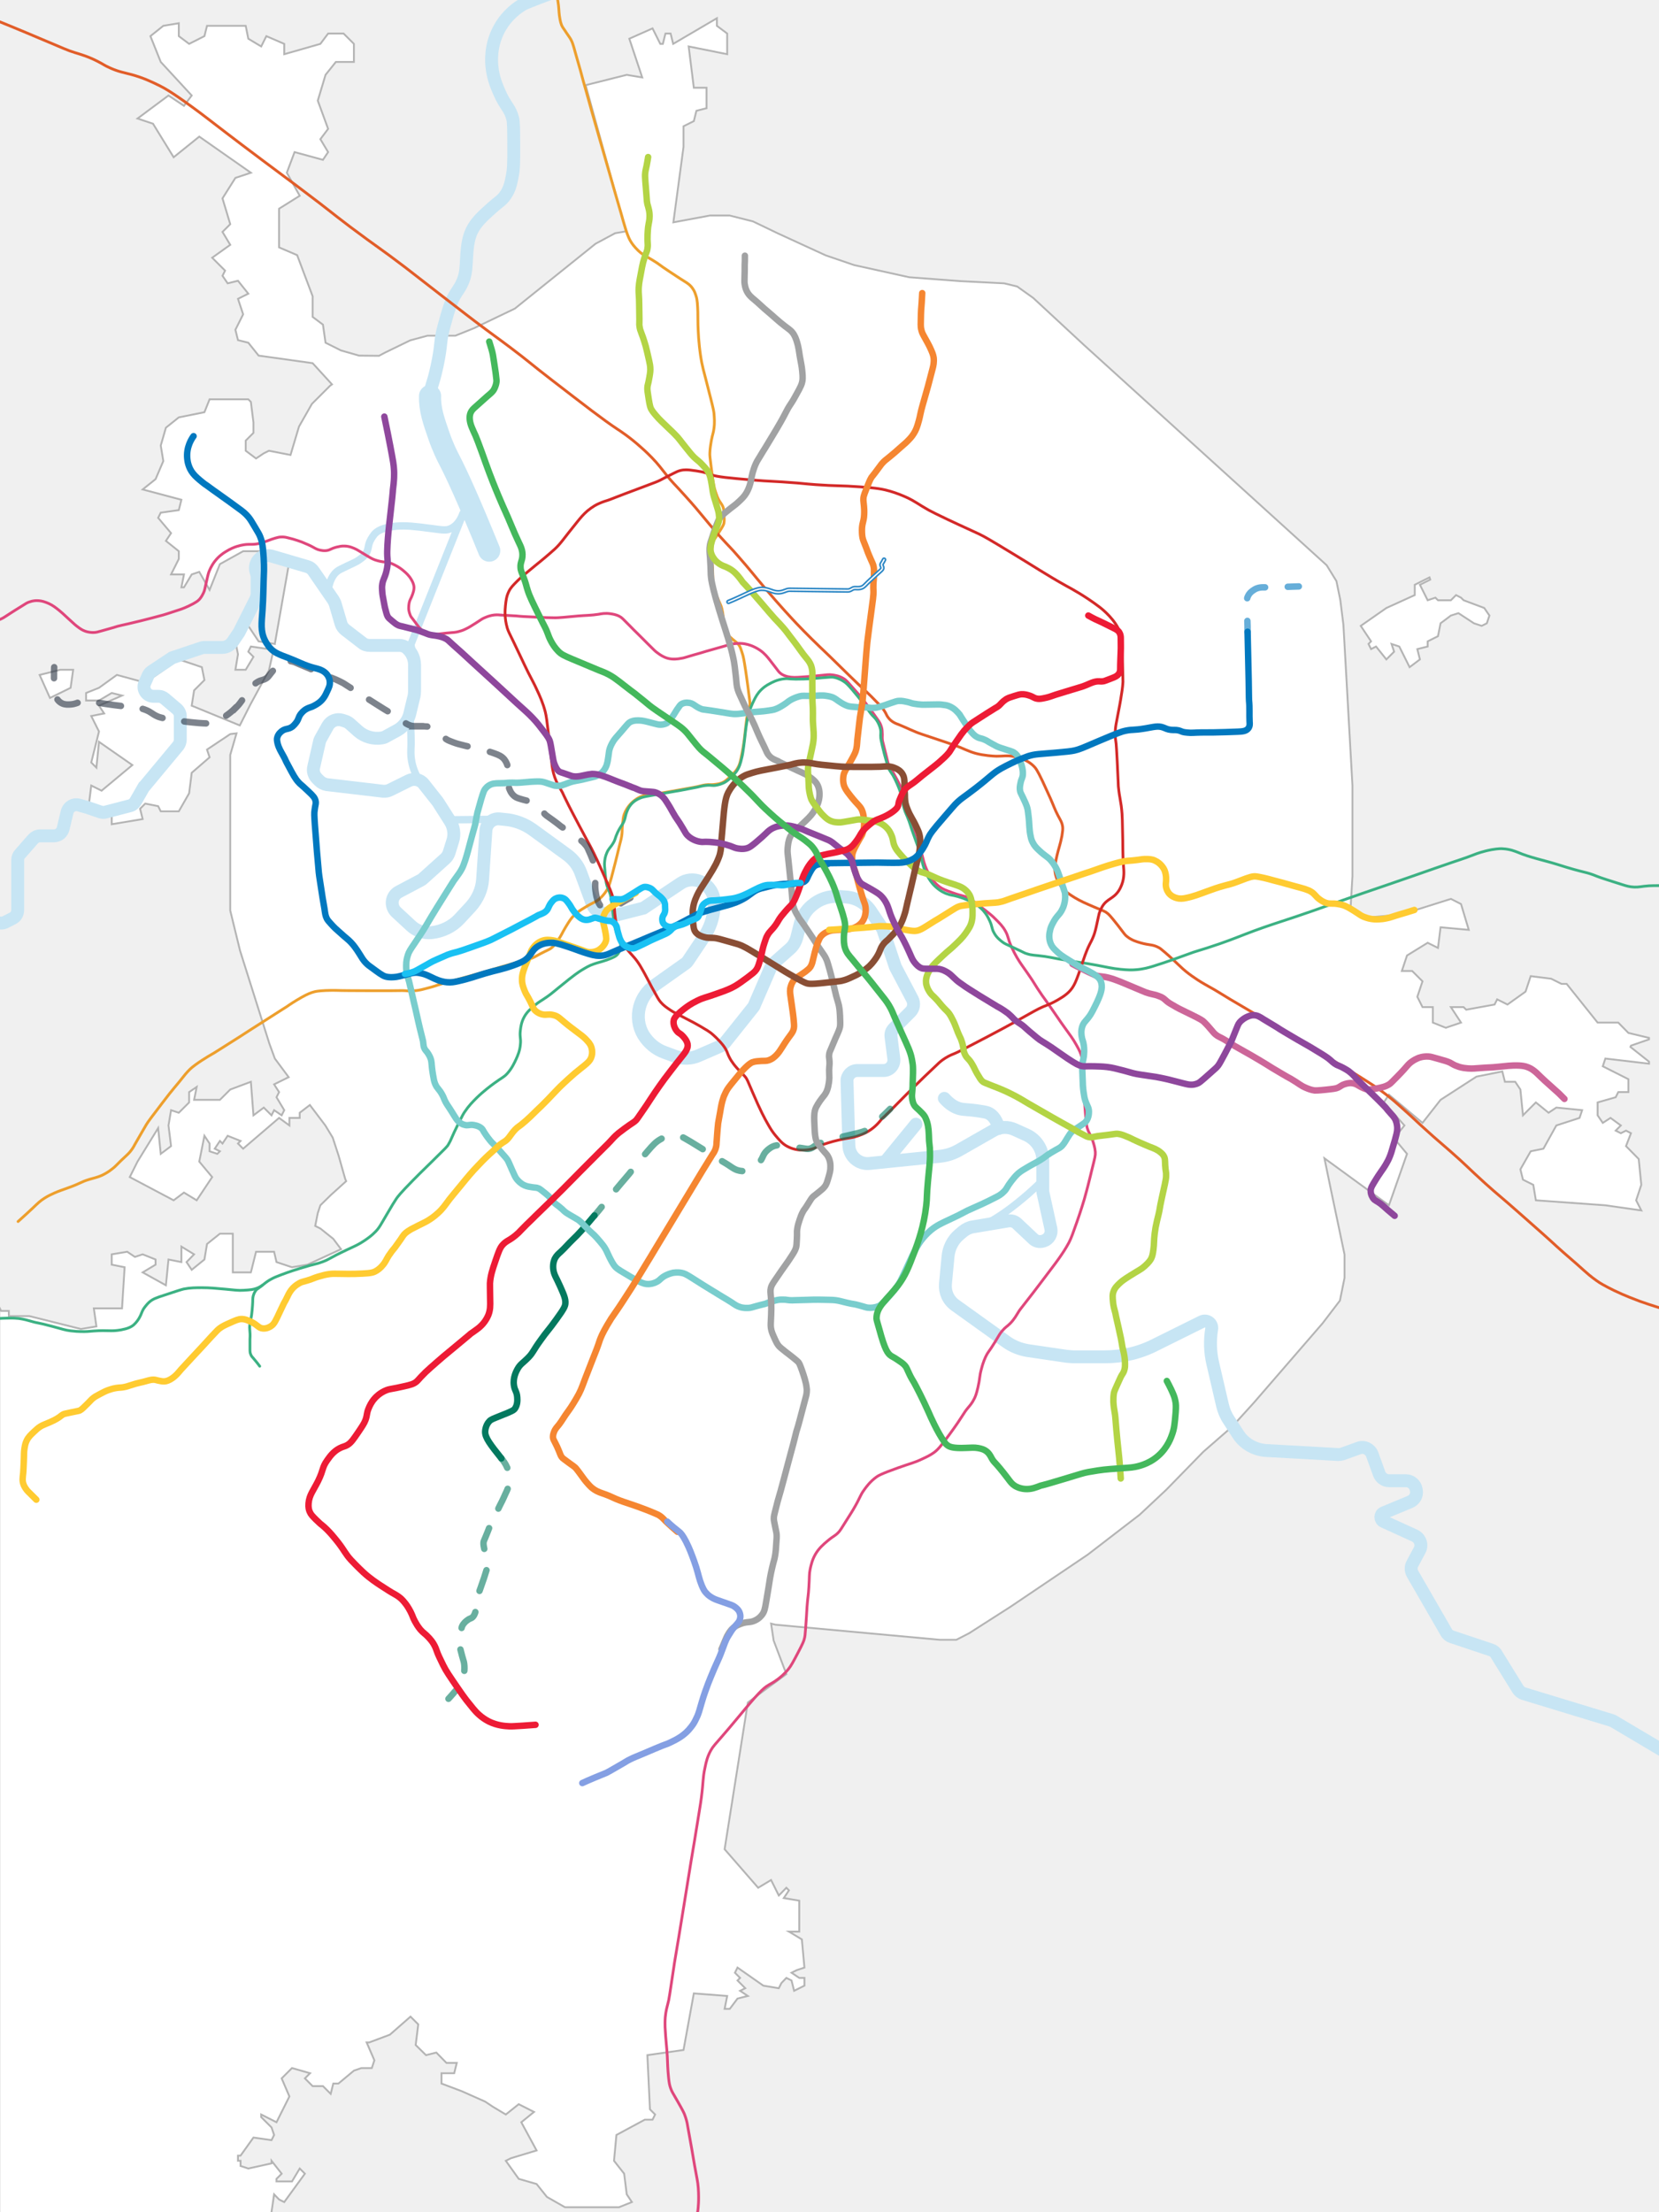 <?xml version="1.0" encoding="utf-8"?>
<!-- Generator: Adobe Illustrator 27.1.1, SVG Export Plug-In . SVG Version: 6.00 Build 0)  -->
<svg version="1.1" id="Layer" xmlns="http://www.w3.org/2000/svg" xmlns:xlink="http://www.w3.org/1999/xlink" x="0px" y="0px"
	 viewBox="0 0 900 1200" style="enable-background:new 0 0 900 1200;" xml:space="preserve">
<style type="text/css">
	.st0{fill:#F0F0F0;}
	.st1{fill:#FFFFFF;stroke:#B4B4B4;stroke-miterlimit:10;}
	.st2{fill:none;stroke:#C7E5F4;stroke-width:7;stroke-linecap:round;stroke-miterlimit:10;}
	.st3{fill:none;stroke:#C7E5F4;stroke-width:4;stroke-miterlimit:10;}
	.st4{fill:none;stroke:#C7E5F4;stroke-width:12;stroke-linecap:round;stroke-miterlimit:10;}
	.st5{fill:none;stroke:#ED9F2D;stroke-width:1.5;stroke-linecap:round;}
	.st6{fill:none;stroke:#DF477C;stroke-width:1.5;stroke-linecap:round;}
	.st7{fill:none;stroke:#E15D29;stroke-width:1.5;stroke-linecap:round;}
	.st8{fill:none;stroke:#3CB183;stroke-width:1.5;stroke-linecap:round;}
	.st9{display:none;}
	.st10{display:inline;fill:none;stroke:#6CB644;stroke-width:1.5;stroke-linecap:round;}
	.st11{fill:none;stroke:#D32928;stroke-width:1.5;stroke-linecap:round;}
	.st12{display:none;fill:none;stroke:#AC1753;stroke-width:3.5;stroke-linecap:round;}
	.st13{opacity:0.6;enable-background:new    ;}
	.st14{fill:none;stroke:#27303F;stroke-width:3.5;stroke-linecap:round;}
	.st15{fill:none;stroke:#27303F;stroke-width:3.5;stroke-linecap:round;stroke-dasharray:12.492,12.492;}
	.st16{fill:none;stroke:#27303F;stroke-width:3.5;stroke-linecap:round;stroke-dasharray:11.886,11.886;}
	.st17{fill:none;stroke:#27303F;stroke-width:3.5;stroke-linecap:round;stroke-dasharray:11.918,11.918;}
	.st18{display:none;fill:none;stroke:#03795F;stroke-width:3.5;stroke-linecap:round;}
	.st19{opacity:0.6;}
	.st20{fill:none;stroke:#03795F;stroke-width:3.5;stroke-linecap:round;}
	.st21{fill:none;stroke:#03795F;stroke-width:3.5;stroke-linecap:round;stroke-dasharray:11.859,11.859;}
	.st22{fill:none;stroke:#03795F;stroke-width:3.5;stroke-linecap:round;stroke-dasharray:12.362,12.362;}
	.st23{fill:none;stroke:#CC6699;stroke-width:3.5;stroke-linecap:round;}
	.st24{fill:none;stroke:#79CDCD;stroke-width:3.5;stroke-linecap:round;}
	.st25{fill:none;stroke:#A1A2A3;stroke-width:3.5;stroke-linecap:round;}
	.st26{fill:none;stroke:#F58631;stroke-width:3.5;stroke-linecap:round;}
	.st27{fill:none;stroke:#FFCB31;stroke-width:3.5;stroke-linecap:round;}
	.st28{display:none;fill:none;stroke:#FFCB31;stroke-width:3.5;stroke-linecap:round;}
	.st29{fill:none;stroke:#B3D445;stroke-width:3.5;stroke-linecap:round;}
	.st30{fill:none;stroke:#894E35;stroke-width:3.5;stroke-linecap:round;}
	.st31{fill:none;stroke:#0078BF;stroke-width:3.5;stroke-linecap:round;}
	.st32{fill:none;stroke:#0078BF;stroke-width:3.5;stroke-linecap:round;stroke-dasharray:12.295,12.295;}
	.st33{fill:none;stroke:#8E479C;stroke-width:3.5;stroke-linecap:round;}
	.st34{fill:none;stroke:#ED1B35;stroke-width:3.5;stroke-linecap:round;}
	.st35{fill:none;stroke:#44B85C;stroke-width:3.5;stroke-linecap:round;}
	.st36{fill:none;stroke:#19C1F3;stroke-width:3.5;stroke-linecap:round;}
	.st37{fill:none;stroke:#849FE3;stroke-width:3.5;stroke-linecap:round;}
	.st38{fill:none;stroke:#2C87C5;stroke-width:2.5;stroke-linecap:round;}
	.st39{fill:none;stroke:#FFFFFF;stroke-width:0.75;stroke-linecap:round;}
</style>
<g id="Background">
	<rect y="0" class="st0" width="900" height="1200"/>
	<g id="Borders">
		<polygon class="st1" points="38.3,373.1 39.7,363.3 32.7,363.3 21.5,366.1 27.1,378.6 		"/>
		<polygon class="st1" points="742.4,349.3 743.8,352.1 746.5,350.7 752.1,357.7 756.3,353.5 754.9,349.3 759.1,350.7 764.7,361.9 
			770.3,357.7 768.9,352.1 774.5,350.7 774.5,347.9 780.1,345.1 781.5,338.1 787.1,333.9 791.2,332.6 799.6,338.1 803.8,339.5 
			806.6,338.1 808,333.9 805.2,329.8 794,325.6 792.6,324.2 789.9,322.8 787.1,325.6 780.1,325.6 778.7,324.2 774.5,325.6 
			771.7,320 770.3,317.2 775.9,314.4 775.5,313.2 767.5,317.2 767.5,322.8 752.1,329.8 738.2,339.5 743.8,347.9 		"/>
		<polygon class="st1" points="147.2,1200.5 148.7,1190.3 151.4,1193.1 154.2,1194.5 165.4,1179.1 162.6,1176.3 158.4,1183.3 
			150,1183.3 150,1181.9 152.8,1179.1 147.3,1172.1 147.3,1173.5 134.7,1176.3 130.5,1174.9 130.5,1172.1 129.1,1172.1 
			129.1,1169.3 130.5,1169.3 137.5,1159.5 147.3,1160.9 148.7,1158.1 147.3,1154 141.7,1148.4 141.7,1147 150,1151.2 157,1137.2 
			152.8,1127.4 158.4,1121.8 168.2,1124.6 165.4,1127.4 169.6,1131.6 175.2,1131.6 179.4,1135.8 180.8,1130.2 183.6,1130.2 
			192,1123.2 196.1,1121.8 201.7,1121.8 203.1,1117.6 198.9,1107.9 200.3,1107.9 211.5,1103.7 222.7,1093.9 226.9,1098.1 
			225.5,1109.3 231.1,1114.8 236.7,1113.4 242.2,1119 247.8,1119 246.4,1124.6 239.5,1124.6 239.5,1130.2 250.6,1134.4 263.2,1140 
			267.4,1142.8 274.4,1147 281.4,1141.4 289.7,1145.6 282.8,1151.2 291.1,1166.5 277.2,1170.7 274.4,1172.1 281.4,1181.9 
			291.1,1184.7 296.7,1191.7 306.5,1197.3 335.8,1197.3 342.8,1194.5 340,1190.3 338.6,1179.1 333.1,1172.1 334.4,1158.1 
			349.8,1149.8 354,1149.8 355.4,1147 352.6,1144.2 351.2,1114.8 370.8,1112 376.4,1081.3 394.5,1082.7 393.1,1089.7 395.9,1089.7 
			400.1,1084.1 405.7,1082.7 401.5,1079.9 404.3,1078.5 400.1,1074.3 401.5,1072.9 398.7,1070.1 400.1,1067.3 414.1,1077.1 
			422.5,1078.5 423.9,1075.7 426.6,1072.9 429.4,1074.3 430.8,1079.9 436.4,1077.1 436.4,1072.9 433.6,1072.9 429.4,1070.1 
			432.2,1068.7 436.4,1067.3 435,1052 428,1047.8 433.6,1047.8 433.6,1031 425.2,1029.6 428,1025.4 426.6,1024 422.5,1028.2 
			418.3,1019.8 411.3,1024 393.1,1003.1 405.7,923.5 426.6,908.1 419.7,889.9 418.3,880.7 420.6,881.3 509.9,889.5 518.8,889.5 
			525.8,885.9 548.3,871.5 590.1,843.3 618.3,821.6 632.7,808.1 652.8,787.5 668.3,774 680.2,760.9 717.5,717.8 726.9,705.5 
			729.4,693.2 729.4,680.5 722,645.3 718.5,628.3 753.5,653.8 763.3,625.9 756.3,617.5 761.9,610.5 750.7,598 753.5,593.8 
			771.7,609.1 781.5,596.6 801,584 815,581.2 816.4,586.8 822,586.8 824.8,591 826.2,605 833.2,598 840.1,603.6 844.3,600.8 
			858.3,602.2 856.9,606.4 844.3,610.5 837.3,623.1 830.4,624.5 824.8,634.3 826.2,639.9 831.8,642.7 833.2,651.1 870.9,653.8 
			890.4,656.6 887.6,651.1 890.4,642.7 889,628.7 882.1,621.7 884.8,614.7 882.1,613.3 879.3,614.7 876.5,613.3 879.3,610.5 
			873.7,606.4 869.5,609.1 866.7,605 866.7,598 876.5,595.2 877.9,592.4 883.4,592.4 883.4,585.4 869.5,578.4 870.9,574.2 
			894.6,577 894.6,575.9 884.5,567.9 884.8,567.2 894.6,563.8 894.6,563 883.4,560.3 877.9,554.7 866.7,554.7 849.9,533.7 
			847.1,533.7 841.5,530.9 830.4,529.5 827.6,537.9 817.8,544.9 812.2,542.1 810.8,544.9 795.4,547.7 794,546.3 787.1,546.3 
			792.6,554.7 784.3,557.5 777.3,554.7 777.3,550.5 777.3,546.3 771.7,546.3 768.9,540.7 771.7,532.3 766.1,526.7 760.5,526.7 
			763.3,518.3 774.5,511.4 780.1,514.2 781.5,503 796.8,504.4 792.6,490.4 787.1,487.6 760.5,496 745.2,497.4 741.7,497.8 
			732.7,492.3 733.7,475.3 733.7,426.1 728.8,339 727.1,325.4 725,315.2 719.7,306.6 587.9,187 560.5,161.6 551.8,155.4 
			544.8,153.7 521.1,152.5 493.3,150.4 463.4,143.8 447.9,138.5 422,126.6 408.5,120.1 395.8,116.9 385.2,116.9 365.3,120.6 
			370.8,79.7 370.8,68.5 376.4,65.7 377.8,60.1 383.3,58.7 383.3,47.6 376.4,47.6 373.6,25.2 394.5,29.4 394.5,18.2 388.9,14 
			388.9,9.9 365.2,23.8 363.8,18.2 361,18.2 359.6,23.8 358.2,23.8 354,15.4 341.4,21 348.4,42 340,40.6 317.7,46.2 339.6,125.5 
			333.7,126.5 323.1,132.2 279.3,167.4 257.2,178 247,182.1 231.9,182.1 222.6,184.6 209,191.2 205.6,193 194.8,192.9 185,190.1 
			176.6,185.9 175.2,176.1 169.6,171.9 169.6,160.7 161.2,138.4 151.4,134.2 151.4,113.2 162.6,106.2 155.6,93.7 159.8,82.5 
			175.2,86.7 178,82.5 173.8,75.5 178,69.9 172.4,54.6 176.6,40.6 182.2,33.6 192,33.6 192,23.8 186.4,18.2 178,18.2 173.8,23.8 
			154.2,29.4 154.2,23.8 144.5,19.6 141.7,25.2 134.7,21 133.3,14 112.3,14 110.9,19.6 102.6,23.8 97,19.6 97,12.6 88.6,14 
			81.6,19.6 87.2,33.6 104,51.8 99.8,57.4 91.4,51.8 74.6,64.3 83,67.1 94.2,85.3 108.1,74.1 136.1,93.7 127.7,96.5 120.7,107.6 
			124.9,121.6 120.7,125.8 124.9,132.8 115.1,139.8 122.1,146.8 120.7,149.6 123.5,153.7 129.1,152.3 134.7,159.3 129.1,162.1 
			131.9,170.5 127.7,178.9 129.1,184.5 134.7,185.9 140.3,192.9 169.6,197 180.1,208.5 179,209.3 169.2,219.1 162.2,231.4 
			157.6,246.8 145.9,244.5 143.1,245.9 138.9,248.7 133.3,244.5 133.3,239 137.5,234.8 137.5,229.2 136.1,218 134.7,216.6 
			113.7,216.6 110.9,223.6 97,226.4 90,232 87.2,241.7 88.6,250.1 84.4,259.9 77.4,265.5 98.4,271.1 97,276.7 87.2,278.1 
			85.8,280.9 92.8,289.2 90,293.4 97,299 97,303.2 92.8,311.6 99.8,311.6 98.4,318.6 99.8,318.6 104,311.6 108.1,310.2 113.7,320 
			119.3,306 131.9,299 141.7,299 157.3,302.7 149.1,349.2 149.1,349.3 140.3,347.9 134.7,339.5 127.7,347.9 129.1,354.9 
			127.7,363.3 133.3,363.3 137.5,356.3 134.7,353.5 136.1,350.7 148.4,352.5 145.9,363.6 135.7,382.4 130.1,393.5 104,382.8 
			105.3,374.5 110.9,368.9 109.5,361.9 97,357.7 78.8,370.3 63.4,366.1 53.7,373.1 46.7,375.9 46.7,380 53.7,380 60.6,375.9 
			66.2,377.3 53.7,382.8 56.5,387 49.5,388.4 53.7,396.8 49.5,413.6 52.3,416.4 53.7,402.4 71.8,415 55.1,428.9 49.5,426.1 
			48.1,437.3 60.6,441.5 60.6,447.1 77.4,444.3 76,438.7 78.8,435.9 85.8,437.3 87.2,440.1 97,440.1 102.6,430.3 104,419.2 
			113.7,410.8 112.3,406.6 124.9,398.2 128.3,397.8 124.9,409.5 124.9,475 124.9,493.9 130.2,515.6 139.6,545.4 146.1,566 
			149.1,574.2 156.6,584.3 148.7,588.2 151.4,592.4 150,595.2 154.2,602.2 152.8,605 148.7,602.2 147.3,605 143.1,600.8 137.5,605 
			136.1,586.8 124.9,591 119.3,596.6 105.3,596.6 106.7,589.6 102.6,592.4 102.6,598 97,603.6 92.8,602.2 91.4,610.5 92.8,621.7 
			87.2,625.9 85.8,611.9 74.6,630.1 70.4,638.5 94.2,651.1 99.8,646.9 106.7,651.1 115.1,638.5 108.1,630.1 110.9,616.1 
			113.7,620.3 113.7,624.5 117.9,625.9 119.3,624.5 116.5,623.1 119.3,618.9 120.7,620.3 123.5,616.1 130.5,618.9 129.1,620.3 
			131.9,623.1 151.4,606.4 157,610.5 157,606.4 162.6,606.4 162.6,603.6 168.1,599.4 176.5,610.5 180.5,617.1 183.7,626.9 
			187.3,639.6 187.8,640.7 179.4,648.3 173.8,653.8 172.4,658 171,665 173.8,666.4 180.8,672 185,677.6 166.8,686 158.4,687.4 
			150,684.6 148.7,679 138.9,679 136.1,690.2 126.3,690.2 126.3,669.2 119.3,669.2 112.3,674.8 110.9,683.2 104,688.8 101.2,684.6 
			105.3,680.4 98.4,676.2 98.4,684.6 91.4,683.2 90,697.2 77.4,690.2 84.4,686 84.4,683.2 77.4,680.4 73.2,681.8 69,679 60.6,680.4 
			60.6,686 67.6,687.4 66.2,709.7 50.9,709.7 52.3,719.5 43.9,720.9 15.9,713.9 4.8,713.9 4.8,711.1 0.6,711.1 -0.4,709.1 
			-0.4,1200.5 		"/>
	</g>
	<g id="Rivers">
		<path class="st2" d="M541.8,612.1c-0.5-2.3-1.8-6.2-5.2-8.1c-0.7-0.4-1.4-0.7-4.7-1.2c-6.9-1.1-8.6-0.7-11.3-1.4
			c-2.2-0.6-5.1-2-8.3-5.6"/>
		<line class="st2" x1="496.9" y1="609.8" x2="480.8" y2="629.5"/>
		<path class="st3" d="M565.6,640.4c-2.5,2.4-5.1,4.8-7.9,7.3c-8.3,7.1-13.6,11-21.2,15.4"/>
		<path class="st3" d="M178.1,319.6c1-5.8,3.2-8.5,5.1-9.9c0.6-0.5,2.1-1.2,5-2.6c3.9-1.9,5-2.2,6.9-3.6c1.7-1.2,2.8-2.1,3.7-3.7
			c1.2-2.2,0.7-3.4,1.9-6.2c0,0,0.9-2,2.4-3.8c1.2-1.4,3.9-3.7,12-4.4c5.2-0.4,9.9,0.1,18.9,1.3c6.1,0.8,8.1,1.2,10.6,0
			c3.8-1.8,5.7-5.7,6.7-8.5"/>
		<path class="st3" d="M272.5,444.4c-9.4,0.1-18.8,0.2-28.1,0.3c-6.1-7.8-12.1-15.7-18.2-23.5c-1-1.9-2.3-4.8-2.9-8.5
			c-0.6-3.2-0.4-5.4-0.3-8.9c0-3.1,0-7.5-0.5-12.9c1.6-7.6,2.8-17.2,2.1-28.3c-0.3-4.7-0.9-9.1-1.7-13c10.3-25.9,20.7-51.8,31-77.7"
			/>
		<path class="st2" d="M-0.5,500.6c1.1,0.3,2.4,0.1,3.4-0.4l3.9-2c1.8-0.8,2.8-2.7,2.8-4.6v-27c0-1.3,0.4-2.5,1.3-3.4l7-8
			c1-1.1,2.4-1.8,3.9-1.8h7.5c2.4,0,4.5-1.7,5-4.1l2.1-8.8c0.7-2.9,3.6-4.6,6.4-3.8l4.6,1.3l7,2.4c1,0.3,2,0.4,2.9,0.1l13.1-3.4
			c1.4-0.3,2.5-1.3,3.2-2.5l4.3-7.5c0.1-0.3,0.3-0.6,0.6-0.7l18.2-21.9c0.7-1,1.1-2.1,1.1-3.4v-12.6c0-1.5-0.7-2.9-1.8-3.9l-6.6-5.6
			c-1-0.8-2.1-1.3-3.4-1.3h-2.7c-3.8,0-6.3-3.9-4.7-7.3l1.7-3.9c0.4-0.8,1-1.7,1.8-2.2l11.3-7.5l15.8-5.3c0.7-0.3,1.4-0.3,2.1-0.3
			h9.2c2.2,0,4.3-1.1,5.6-2.9l3.4-5c0.1-0.3,0.3-0.4,0.4-0.7l8.9-17.7c0.4-1,0.7-2,0.7-3.1v-8.5c0-0.7-0.1-1.4-0.3-2.1l-0.3-1
			c-1.1-3.5,0.7-7.3,4.2-8.5c1.3-0.4,2.7-0.4,4.1-0.1l19.4,5.7c1.5,0.4,2.8,1.4,3.6,2.7l10.6,15.4c0.4,0.6,0.7,1.3,1,2l3.2,10.9
			c0.4,1.4,1.3,2.5,2.4,3.4l9.1,7c1.1,1,2.7,1.4,4.2,1.4h15.9c1.8,0,3.5,0.7,4.7,2c2.4,2.4,3.6,5.4,3.6,8.8V374
			c0,1.7-0.1,3.4-0.6,4.9l-2.1,8.7c-1,3.6-3.4,6.7-6.6,8.5l-6.4,3.5c-0.7,0.4-1.4,0.6-2.1,0.7c-4.6,0.7-9.2-0.6-12.7-3.6l-4.6-4.1
			c-0.7-0.6-1.4-1-2.2-1.3l-1.8-0.6c-3.1-1-6.4,0.3-8,3.1l-3.8,6.8c-0.3,0.6-0.6,1.1-0.7,1.8l-3.1,13.6c-0.6,2.2,0.1,4.6,1.8,6.3
			l1.3,1.3c1.1,1.1,2.5,1.7,3.9,2l30.6,3.6c1.3,0.1,2.7-0.1,3.8-0.7l10.1-5c2.8-1.4,6.3-0.7,8.2,1.8l7.5,9.5
			c0.1,0.1,0.3,0.4,0.4,0.6l6.3,9.9c2.1,3.2,2.7,7.3,1.5,10.9l-2,6.4c-0.4,1.1-1,2.2-2,3.1l-12,10.8c-0.4,0.4-0.8,0.7-1.4,1
			l-11.9,6.3c-4.1,2.2-4.7,7.7-1.4,10.9l8,7.4c2.9,2.8,7,4.2,11.2,3.8c5.7-0.6,11.2-3.2,15.1-7.4l6.3-6.8c3.6-4.1,5.9-9.1,6.3-14.5
			l1.8-26.7c0.3-3.8,3.5-6.6,7.3-6.3l2.9,0.3c5.4,0.4,10.8,2.4,15.2,5.6l18.7,13.6c3.4,2.5,6,5.9,7.4,9.8l6.4,17.3
			c0.7,2,2.4,3.5,4.5,4.2l4.7,1.4c1.1,0.3,2.4,0.3,3.5,0l14.9-3.8l20.1-13.4c3.1-2.1,7.1-2.5,10.5-1.1c5,2,8.1,7,7.8,12.4l-0.1,1.7
			c-0.4,5.9-2.4,11.5-5.6,16.2l-8.5,12.7c-0.4,0.6-0.8,1.1-1.4,1.5l-16.8,11.9c-3.9,2.8-6.8,6.8-8.1,11.6
			c-1.4,5.2-0.7,10.8,2.1,15.4c2.7,4.3,6.7,7.7,11.5,9.4l5.7,2.1c4.2,1.5,8.7,1.4,12.7-0.4l12-5.2c0.8-0.4,1.5-1,2.2-1.7l15.4-19.3
			c0.3-0.4,0.6-0.8,0.7-1.3l8.9-20.5c0.3-0.7,0.8-1.4,1.4-2l8.8-7.8c2-1.7,3.2-3.9,3.9-6.4l1.7-6.8c1-4.1,3.2-7.7,6.3-10.3
			c4.1-3.6,9.4-5.4,14.8-5l4.1,0.3c5.3,0.4,10.2,3.2,13.1,7.5l6.1,9.1c0.3,0.4,0.6,0.8,0.7,1.4l6.6,19.8c0.1,0.3,0.3,0.6,0.4,0.8
			l8.9,16.9c1.1,2.2,0.7,4.9-1,6.7l-9.1,9.1c-1.3,1.3-1.8,2.9-1.5,4.7l1.5,11.7c0.4,3.4-2.2,6.4-5.6,6.4h-14.2
			c-3.2,0-5.7,2.7-5.6,5.7l1,34.8c0.1,6,5.4,10.6,11.3,9.9l38.3-3.9c3.5-0.4,6.7-1.4,9.8-3.1l19.1-10.9c3.5-2,7.8-2.2,11.6-0.4
			l6.4,2.9c5.3,2.5,8.7,7.8,8.7,13.6v16.3c0,0.4,0,0.8,0.1,1.3l4.3,19.6c0.6,2.8-1,5.7-3.8,6.6l-0.3,0.1c-2.1,0.7-4.3,0.1-5.7-1.4
			l-8.5-8c-1.3-1.3-3.1-1.8-4.9-1.5l-19.1,3.2c-2,0.3-3.9,1.3-5.4,2.5l-2,1.7c-3.5,2.9-5.7,7.3-6.1,11.9l-1.4,14.8
			c-0.4,4.5,1.5,8.9,5.3,11.6l27.9,20c3.4,2.4,7.3,3.9,11.3,4.6l21.1,3.1c1.3,0.1,2.7,0.3,3.9,0.3h17c9.6,0,19-2.2,27.5-6.6l25-12.4
			c2.8-1.4,6,1,5.4,4.1c-1,6.1-0.8,12.4,0.6,18.4l5.3,22.8c0.7,2.9,1.8,5.6,3.5,8.1l5,7.7c3.2,5,8.8,8.2,14.8,8.7L726,789
			c0.7,0,1.5-0.1,2.2-0.3l8.9-3.2c2.9-1.1,6.1,0.4,7.3,3.4l3.8,10.5c0.8,2.2,2.9,3.8,5.3,3.8h9.2c2.8,0,5.2,2.1,5.6,4.9l0.1,0.6
			c0.4,2.5-1.1,5-3.5,6l-14.2,5.9c-2.1,0.8-2.1,3.8-0.1,4.7l16.9,7.7c2.9,1.4,4.2,5,2.7,7.8l-3.9,7.3c-1,1.7-1,3.8,0,5.6l18.3,31.7
			c0.7,1.3,1.8,2.1,3.1,2.5l21.2,7.1c1.3,0.4,2.4,1.3,2.9,2.4l11.7,18.9c0.7,1.1,1.8,2,3.1,2.4l47.6,14.5c0.4,0.1,0.8,0.3,1.3,0.6
			l25.8,15.3"/>
		<path class="st2" d="M233.4,214.7c0.1-5.2,1.2-4.6,3.7-16.1c2.7-12.6,1.3-12.7,3.8-21.8c2.5-9,3.7-13.6,6.9-18.4
			c1-1.5,2.7-3.8,3.9-7.5c1.1-3.5,1.1-6,1.3-9.1c0.4-6.8,0.7-11.8,2.9-16.5c2.3-4.8,6-8.1,10.9-12.5c4-3.6,5.4-4,7.4-6.9
			c2.5-3.6,3.1-7.1,3.9-11.5c0.4-2.1,0.7-4.6,0.6-16.5c0-7.7-0.1-11.6-0.5-13.4c-1.5-6-3.9-6.6-7.3-14.4c-1.4-3.2-3.4-7.8-4-13.8
			c-0.3-2.8-1-11.3,3.8-20.4c4.4-8.3,11-12.4,13.3-13.7c1-0.6,10-4.1,15.9-6.2"/>
		<path class="st4" d="M265.4,298.7c-11-27-17.5-41.2-21.7-49.3c-1-1.9-3.4-6.6-5.7-13.3c-2.7-7.9-4.9-13.9-4.7-21.3"/>
	</g>
</g>
<g id="Diameters">
	<g id="D1">
		<path id="route_d1_00000139264998613727643130000002466890195731565714_" class="st5" d="M300.1-9.3c0.6,1.8,1.1,3.3,1.8,5.9
			c0.8,3.3,1,6.1,1.1,6.5c0.3,2.7,0.2,4.3,0.8,7.4c0.2,1.1,0.4,1.9,0.8,3c0.5,1.2,1,1.8,2.1,3.4c0,0,0.2,0.4,2.3,3.4
			c1.5,2.2,2,4.2,3.1,8.2c0.9,3.3,1.9,6.5,2.8,9.8c1,3.9,2.1,7.7,3.2,11.6c3.7,13.5,8.4,29.5,16,56.1c1,3.4,2,6.8,3,10.3
			c0.6,2.1,1.3,4.8,2.5,8.6c1.2,3.6,1.9,5.1,2.9,6.6c0.3,0.5,1.6,2.4,3.7,4.4c2.4,2.3,4,2.9,7.8,5.2c4.3,2.6,3.2,2.3,9,6.1
			c2.8,1.8,5.5,3.7,8.3,5.4c1.3,0.8,3.2,1.9,4.6,4.1c0.9,1.3,1.3,2.6,1.5,3.2c0.7,1.9,0.8,3.5,0.9,4.4c0.3,3.7,0.3,6.7,0.3,9
			c0,4.4,0.3,7.7,0.4,10c0.3,3.8,0.6,6.3,0.7,7c0.4,3.3,0.9,5.8,1,6.4c0.5,2.5,0.8,3.7,2.2,9c0.4,1.6,1.5,5.8,2.6,10.2
			c1.6,6.3,1.8,7.5,1.9,9.1s0.4,4.2-0.1,7.5c-0.3,2.5-0.7,2.8-1.4,6.5c-0.3,1.8-0.7,4-0.8,6.5c-0.1,1.7,0.1,2.7,0.7,7.8
			c1.2,9.1,1.5,11,2.4,13.6c0.7,2,1.1,3.2,2,4.7s1.4,1.9,2,3.3c0.5,1.3,0.5,2.3,0.6,4.2c0.1,2.3,0.2,3.4-0.1,4.8
			c-0.1,0.5-0.3,1.2-2.5,4.6c-2.3,3.6-2.7,3.9-3.2,5.3c-0.4,1.1-0.6,2.2-0.7,5.2c-0.2,5.9,0.3,6.8,0.4,13.1c0,2.4-0.1,3.8,0.4,6
			c0.3,1.3,0.7,2.5,1.6,4.8c1.9,4.9,2.3,4.9,2.9,7.2c0.7,2.8,0.8,5.6,0.8,5.6c0.1,1.1,0.1,2.5,0.5,4.5c0.3,1.4,0.6,2,0.7,2.3
			c0.6,1.3,1.4,2.1,2.3,2.9c2.6,2.4,3.2,2.6,4.2,3.6c1.5,1.5,1.9,3.2,2.9,6.4c0.3,1.2,0.6,2.3,1.5,8.3c0.6,3.8,0.4,2.9,1.2,8.5
			c0.3,2.1,0.5,4.1,0.8,6.2c0.3,2.3,0.5,3.5,0.2,5.3c-0.2,1.3-0.5,1.7-1,3.4c-0.6,1.9-0.7,3.3-1,6c-0.7,5.9-1,8.9-1.1,9.4
			c0,0.2-0.6,4.2-1.7,9.3c-0.4,1.9-0.8,3.3-1.7,4.8c-0.8,1.5-1.7,2.3-3.3,3.9c-2.5,2.5-3.8,3.7-6,4.4c-1.6,0.5-3.5,0.6-4,0.7
			c-1.2,0.1-1.6,0-2.7,0c-2.2,0.1-3.8,0.6-4.6,0.8c-1,0.3-4.8,1-12.3,2.3c-9.1,1.6-13.6,2.4-14.7,2.5c-0.7,0-2.5,0-4.6,0.8
			c-0.3,0.1-1.9,0.7-3.7,2.1c-0.9,0.7-4.2,3.3-5.7,7.7c-0.5,1.4-0.6,2.8-0.9,5.6c-0.3,2.6-0.1,3-0.3,5c-0.2,1.8-0.4,2.7-1.6,7.3
			c-1.2,5.1-0.9,3.7-2,8.2c-0.9,3.5-1.5,5.7-2.1,8.1c-1.3,4.6-1.7,5.6-2.3,6.5c-0.5,0.8-1.7,2.9-4,4.9c-2.2,2-3.1,1.8-7.7,4.6
			c-3,1.8-4.5,2.8-6.1,4.3c-1.8,1.8-2.8,3.4-4.8,6.7c-2.1,3.5-2.1,4.2-4.1,7c-1.6,2.2-2.4,3.4-3.8,4.4c-1.3,0.9-1.8,0.9-5.8,3
			c-2.1,1.1-2.1,1.2-3.1,1.7c-2.9,1.4-5.4,1.9-6.4,2.2c-8.6,2-16.9,4.9-25.4,7.2c-13,3.6-19.5,5.4-20.9,5.9c-3.2,1.1-5,1.5-8.5,2.4
			c-0.9,0.2-2.2,0.5-3.9,0.6c-2.5,0.2-4.3,0.1-4.9,0c-2.5-0.2-2.2,0.1-19.6,0c-9.8,0-14.7-0.1-15.3-0.1s-4-0.2-8.6,0
			c-3.8,0.2-5.3,0.5-6,0.7c-1.9,0.5-3.7,1.2-6.9,3c-3.9,2.2-6.7,4.1-8.1,5.1c-1.5,1,0-0.1-13.2,8.4c-7.9,5-7,4.5-12.3,7.9
			c-8.6,5.4-12.8,8.1-13.6,8.6c0,0-5.9,3.3-10.4,6.6c-0.8,0.6-2.5,1.8-4.2,3.7c-0.9,1-1.6,1.8-1.8,2.1c-4.7,6-5.6,6.5-12.1,15.1
			c-5,6.6-7.5,9.8-8.5,11.5c-2.1,3.7-4.3,7.3-6.3,10.9c-0.5,1-1.2,2.2-2.4,3.7c-1.5,1.8-2.1,2.1-5.1,5c-2.8,2.7-3,3.2-4.9,4.6
			c-0.5,0.4-1.8,1.4-3.4,2.3c-3.1,1.8-5.2,2.2-8.7,3.2c-5.3,1.6-4.2,2-12.4,4.9c-2.1,0.8-3.9,1.3-6.6,2.5c-1.6,0.7-3.5,1.6-5.4,2.8
			c-2.4,1.5-3.8,2.9-6,5c-1.9,1.8-4.7,4.4-8.4,7.7"/>
	</g>
	<g id="D2">
		<path id="route_d2_00000173146579392911400030000005915276653319013036_" class="st6" d="M-4,337.3c2-0.3,3.3-1,4.9-1.7
			c1.4-0.7,1.7-1,5.3-3.3c2.6-1.7,1.3-0.8,5.1-3.2c2.7-1.7,3.4-2.2,4.7-2.6c1.9-0.7,3.5-0.7,4-0.7c2.8,0,4.9,0.9,6.5,1.6
			c2.2,1,3.7,2.2,5.7,3.8c0.8,0.6,2.2,1.9,4.9,4.4c2.7,2.4,3.2,3,4.5,4c1.7,1.3,2.8,2.1,4.4,2.7c2.1,0.8,3.9,0.8,4.7,0.8
			c1.4,0,2.4-0.3,4.5-0.9c3.8-1.1,5.7-1.6,6.4-1.8c3.5-1.2,3.7-0.9,14.6-3.6c3.8-0.9,7.7-2,12.3-3.2c0,0,3.1-0.9,9.3-3
			c0.4-0.1,3.5-1.2,7-3.1c1.2-0.7,2.2-1.2,3.2-2.2c0.3-0.3,1.4-1.5,2.4-3.7c0.7-1.5,0.7-2.2,1.5-5.7c0.7-3,1-4.5,1.4-5.6
			c0.4-1,1.3-3.3,3.2-5.8c2.1-2.7,4.4-4.3,5.7-5.1c2.8-1.8,5.3-2.7,6.3-3c2.8-0.9,5.2-1.1,5.8-1.1c2-0.1,2.7,0.1,4.7-0.2
			c1.5-0.2,2.6-0.6,4-1c2.8-0.9,3.3-1.3,6.3-2.2c1.4-0.4,2.2-0.6,3.1-0.6c1.4-0.1,2.5,0.1,3.3,0.3c4.4,1,8,2.4,8,2.4
			c2.6,1.1,4.4,1.8,6.5,3c0.4,0.3,1.1,0.6,2,1c0.6,0.2,2.3,0.8,4.3,0.7c2.4-0.1,2.6-1,6-1.9c1.4-0.3,2.7-0.7,4.5-0.6
			c2.7,0.1,4.7,1,6.5,1.9c0.2,0.1,1.9,1.1,5.3,3.2c1.9,1.1,2.9,1.8,4.6,2.4c0.4,0.1,1.4,0.5,2.9,0.8c2.2,0.5,2.8,0.2,4.6,0.7
			c1.3,0.3,2.1,0.7,3.3,1.3c2.4,1.2,4,2.5,4.8,3.2c1.3,1.1,2.8,2.4,4.1,4.6c0.7,1.2,1.4,2.5,1.5,4.3c0,1.4-0.3,2.4-0.9,4.1
			c-0.8,2.2-1.3,2.4-1.7,4.2c-0.3,1.5-0.3,2.8-0.3,3.2c0,0.5,0.2,2,0.9,3.7c0.4,1,0.6,0.9,3,4.2c1.2,1.6,1.6,2.2,2.5,3.1
			c0.4,0.4,1.1,1,2.1,1.6s2.4,1.2,5.1,1.3c1.9,0.1,2.3-0.1,6.9-0.6c4.3-0.4,4.9-0.3,6.9-0.9c0.4-0.1,2-0.5,3.9-1.5
			c1.5-0.7,2.7-1.5,5.1-3c3.1-2,3.5-2.4,5-3c1.8-0.8,3.3-1.1,3.7-1.2c1.9-0.4,3.5-0.3,4.4-0.2c2.9,0.2,5.9,0.3,8.8,0.5
			c2.8,0.3,5.1,0.4,9.8,0.6c5.5,0.3,8.2,0.4,11.5,0.4c1.7,0,5.3-0.3,12.6-1c3.6-0.3,7.2-0.3,10.8-0.9c1.6-0.3,3.6-0.7,6.4-0.3
			c1.2,0.2,3,0.4,4.9,1.4c1.4,0.7,1.9,1.4,5.6,5.1c1.4,1.5,2.9,2.9,4.3,4.3c1,1,2.4,2.4,5.1,5.1c4.1,4.1,4.5,4.5,5.5,5.2
			c1.6,1.2,3.3,2.4,5.8,3.1c2.8,0.7,5.2,0.4,7.3,0c1.5-0.2,2-0.5,6.9-1.9c2.2-0.6,4.3-1.2,6.5-1.9c0.9-0.3,3.7-1,9.2-2.6
			c3.4-1,5.2-1.5,6.8-1.6c1.2-0.1,3.3-0.3,5.8,0.3c0.7,0.1,4,0.9,7.5,3.3c2.6,1.8,4.2,3.9,5.3,5.3c2.5,3.2,3.7,4.8,3.7,4.8
			c0.8,1.1,1.3,1.8,2.2,2.5c1,0.8,2.2,1.3,3.7,1.7c2.6,0.6,4.6,0.5,8.3,0.2c4-0.3,5.9-0.4,7.5-0.6c6.1-0.6,6.7-0.8,8.6-0.5
			c1.4,0.2,3.8,0.5,6.4,2.2c1,0.7,1.5,1.2,3.6,3.6c3.7,4.2,5.6,6.2,6.8,7.8c1.9,2.5,1.5,2.2,4.1,5.6c0.2,0.2,1.6,2.1,3.4,4.7
			c1.2,1.7,1.7,2.5,2.1,3.8c0.5,1.3,0.6,2.5,0.6,3.4c0.2,2-0.1,2.3,0.1,4.2c0.1,0.5,0.1,0.8,0.7,3c0.5,2.1,0.9,3.6,1.1,4.4
			c1.2,4.6,1.1,4.8,1.5,5.8c0.4,0.9,0.4,0.8,2,3.5c0.7,1.2,1.7,3.1,2.8,5.1c1.5,2.9,2.2,4.4,2.8,6.4c0.4,1.6,0.3,1.6,0.9,4.4
			c0,0.2,0.7,3.4,1.7,6.7c1.4,4.6,1.9,4,3.1,8c1.2,3.8,1,4.9,2.4,8.7c0.8,2.1,0.9,1.8,1.7,3.9c1.4,3.7,1.2,4.8,2.4,8.1
			c0.4,1.1,1.1,3,2.4,5.1c0.9,1.6,2.5,4.2,5.3,6.4c1.9,1.4,3.7,2.1,7.4,3.4c5.2,1.9,5.7,1.4,8.6,2.8c0.6,0.3,1.3,0.7,6.8,5
			c4.2,3.2,6.3,4.9,7.5,6.2c2.4,2.4,4.1,4,5.6,6.7c1.7,3,1.2,3.9,3.4,8.8c1.1,2.4,2.1,4.2,2.9,5.6c2,3.4,3.2,4.8,5.8,8.6
			c4,5.7,3.6,5.8,7.9,12c2.1,3,1.9,2.5,5.3,7.5c3.8,5.4,3.5,5.2,6.6,9.5c3.5,4.9,4.6,6.2,6.5,9.6c1.9,3.3,2.7,5.1,3.1,7.1
			c0.5,2.1,0.4,3.4,0.4,6.4c0,0.4,0.2,3.9,0.6,10.9c0,0.7,0.3,5.9,0.9,12.6c0.5,6.6,0.8,8,1.6,9.9c0.8,1.8,1.6,2.8,2.5,5.6
			c0.4,1.3,1.1,3.3,1.3,5.8c0.1,2.1-0.2,2.9-1.8,9.4c-1.3,5.2-1.1,4.7-2.1,8.5c-0.5,1.8-1.1,4.4-2.1,7.8c-0.4,1.2-1.7,5.8-4,12.3
			c-2,5.7-3,8.6-4.3,11.1c-1.7,3.2-3.4,5.7-5.2,8.3c-1.4,2-2.3,3.2-5.1,6.9c-6.3,8.3-4.5,6-9.1,12c-7.1,9.2-6.9,8.8-7.7,10
			c-1.5,2.4-2.4,4.2-4.7,6.6c-1.9,1.9-2.6,2-4.3,4c-1.5,1.7-1.7,2.4-4.1,6.3c-3.3,5.4-3.7,5.1-5,7.9c-1.3,2.8-1.9,5.1-2.4,7
			c-1,3.8-0.6,4.5-1.8,9.7c-0.8,3.4-1.3,4.7-1.9,5.9c-1.2,2.5-2.6,4-3.1,4.6c-3.4,4-2.2,3.7-10.7,15.3c-4.8,6.5-6.1,7.9-8.1,9.4
			c-2.1,1.5-3.8,2.3-6.6,3.6c-4.2,2-5.9,2.2-12.9,4.7c-9.3,3.3-11,4.4-11.9,5.1c-3.4,2.5-5.4,5.3-6.6,7c-2.3,3.2-1.8,3.7-5.8,10.5
			c-0.3,0.5-1.5,2.5-4,6.4c-2.6,4.2-2.9,4.6-3.5,5.4c-2.1,2.5-3.1,2.4-6.4,5.2c-2.4,2-4.7,4-6.6,7.2c-1.8,3.1-2.4,5.9-2.9,8.2
			c-0.6,3-0.3,3.7-0.7,9.7c-0.3,5.1-0.5,4.4-1,10.8c-0.2,3.2-0.3,5.4-0.7,10.8c-0.3,4.3-0.4,5.3-0.8,6.6c-0.2,0.9-0.7,2.3-3.5,7.6
			c-2.4,4.6-3.7,7-5.1,8.7c-2.3,2.8-4.6,4.6-5.8,5.5c-2.9,2.2-3.7,2.2-6.3,4c-1.6,1.2-2.8,2.3-6.5,6.4c-3.4,3.9-4.8,5.6-8.7,10.3
			c-3.8,4.6-5.8,6.9-8.2,9.7c-4.4,5.1-5.3,5.9-6.6,8.2c-1.8,3.3-2.5,6-3.2,9.6c-1.2,5.5-0.8,7.4-1.9,15.9c-0.3,2.3-0.5,3.6-1.2,7.9
			c-2.2,13.6-3.3,20.4-4.4,26.7c-1.2,7.5-0.8,5-3.7,22.9c-5.1,31.7-4.7,27.8-6.1,37.5c-1.9,12.3-2,14.1-2.9,17.3
			c-0.2,0.9-1,3.4-1.3,6.9c-0.2,2.4-0.1,4.3-0.1,5.4c0.4,7.8,0.9,10.3,1.2,15.9c0.2,4.3,0.2,6.7,0.7,11.6c0.3,2.9,0.6,4.2,1.1,5.6
			c0.7,2,1.2,2.6,4,7.5c2.7,4.7,3.2,5.9,3.5,6.6c1,2.6,1.5,4.7,1.7,6.2c1.7,9.1,3,16.9,3.8,21.6c1.3,7.4,1.7,8.3,2,12.2
			c0.5,6.7-0.1,11.2-0.2,12.2c-0.5,3.6-1.4,6.7-2,8.9c-0.7,2.4-1.3,4.4-1.8,5.8"/>
	</g>
	<g id="D3">
		<path id="route_d3_00000142872565923824513170000010735871226722394559_" class="st7" d="M-15.7,5.6c15.1,5.9,29.7,12,37.2,15.2
			c14.1,5.9,14.8,6.4,19,7.7c3.2,1,7.2,2.1,12.3,4.7c3.2,1.6,3.8,2.3,6.8,3.6c4.8,2.2,7.9,2.6,11.9,3.7c6.2,1.7,10.6,3.8,14.9,5.9
			c2.4,1.2,6.3,3.2,18.2,11.9c6.6,4.8,8.8,6.7,17.9,13.6c5.9,4.5,10.6,8.1,20.1,15.2c13.3,10,13.8,10.2,22.6,16.9
			c14.1,10.6,13.2,10.3,24.7,19c15.2,11.4,15.7,11.2,29.9,22c3.8,2.9,2,1.6,20.1,15.6c12.5,9.7,15.2,11.7,17.8,13.7
			c9.5,7.2,11.7,8.6,19,14.1c10.5,7.9,10.4,8.3,22.2,17.4c18.8,14.5,28.2,21.8,35.9,26.9c1.4,0.9,6.8,4.4,12.9,9.9
			c3.1,2.7,5,4.7,5.9,5.6c3.6,3.7,5.5,6.4,7.9,9.4c3.4,4.3,4.2,4.7,10.4,11.6c9.3,10.3,9.2,11.1,18.6,21.7
			c5.6,6.2,5.6,5.8,10.6,11.6c5.8,6.6,7.6,9.1,13.2,15.7c8.9,10.6,16.1,18.2,17.7,19.9c5.8,6.1,10.1,10.3,18.4,18.2
			c6.7,6.5,13.2,13.1,20.1,19.4c1.1,1,2.5,2.4,5.3,5.3c2,2,2.9,3,3.9,4.5c1.3,2,1.2,2.6,2.2,3.8c1.7,2.3,4.1,3.2,5.8,3.8
			c4.2,1.7,8.2,3.8,12.5,5.2c12.1,4,18.2,6.1,20.4,7c4.5,1.9,7.3,3.3,12.1,4.1c4.7,0.8,8.1,0.8,8.1,0.8c3.7,0,5.4-0.5,8.9,0.1
			c2.4,0.4,4.2,1.1,4.9,1.4c1.1,0.4,3.7,1.5,6,3.7c1.2,1.1,2.1,2.3,4.9,8.2c1.2,2.5,1.8,4,4.3,9.4c1.4,3.1,2.5,6.3,4.1,9.3
			c1.2,2.3,2.3,3.8,2.6,6.3c0.1,1.3,0,2.3-0.4,4.8c-1,5.1-1.8,6.7-2.7,10.7c-0.9,4.1-1.4,6.1-1.1,8.6c0.5,4.2,2.6,7.1,3.3,8.1
			c2,2.7,4.2,4.1,7.4,6.1c3.1,1.9,5.9,3.1,10.8,5.2c4.9,2.1,5.5,2.1,7.1,3.4c0.7,0.6,1.4,1.2,5.5,6.4c3.7,4.8,3.8,5.2,5,6.1
			c2.6,2.1,5.2,2.8,7.6,3.5c4.6,1.3,6.3,0.7,9.6,2.5c0.6,0.3,1.2,0.7,3.5,2.7c6.7,5.8,8,7.8,12.7,11.4c0.5,0.4,2.4,1.8,5,3.5
			c2.9,1.9,5.1,3,6.6,3.9c3.3,1.8,3.1,1.8,11.2,6.7c6.4,3.8,6.7,3.9,14.6,8.6c1.7,1,2.1,1.3,12.5,7.5c11.5,6.9,17.3,10.4,20.1,12
			c4.7,2.8,6.4,3.8,10.9,6.5c9,5.4,11.2,6.8,12.8,7.8c5.5,3.5,8.3,5.2,11.7,7.8c4.1,3,6.8,5.4,11.7,9.8c5.3,4.7,6.4,6,11.9,10.9
			c5.7,5.2,7.1,6.2,13,11.4c8.9,7.8,9.2,8.6,18.8,17.3c8,7.2,7.1,6,20.2,17.6c8.8,7.8,13.3,11.7,18.8,16.8
			c4.7,4.3,9.7,8.4,14.4,12.7c1.8,1.6,4,3.6,7.3,5.9c1.5,1.1,4.2,2.7,9.3,5.2c6.2,3,11.3,4.8,14.1,5.9c6.5,2.3,10.6,3.5,19.3,6.2"/>
	</g>
	<g id="D4">
		<path id="route_d4_00000099635551148367014470000006574269191803652282_" class="st8" d="M-8.4,715.5c5.1,0.1,7-0.5,14.5-0.5
			c0.8,0,2.3,0,4.1,0.2c2.8,0.4,4.9,1,5.9,1.3c4.6,1.4,3.8,0.7,12.3,3c5.4,1.4,6.6,2,9.9,2.4c2.4,0.3,4.4,0.4,5.4,0.4
			c3,0.1,4.9-0.1,7-0.3c8.2-0.6,9.1,0.4,14.9-0.6c3.7-0.7,5.4-1.5,6.9-2.7c1.6-1.4,2.7-3.2,3.1-3.9c1.2-2.1,1.1-2.8,2.2-4.7
			c0,0,1.3-2.1,3.3-3.9c1.9-1.6,3.6-2.2,7.9-3.6c6.5-2.2,9.8-3.2,10.7-3.4c3.6-0.7,6.4-0.7,10-0.7c4,0,7.2,0.3,12.6,0.8
			s6.8,0.8,9.9,0.6c3.3-0.2,5.2-0.3,7.6-1.3c3.2-1.3,3.5-2.8,7.8-5c1.3-0.7,2.6-1.2,5.2-2.2c4.5-1.7,8.1-2.8,9.7-3.3
			c9.7-3,8.7-2.2,12.4-3.6c4.3-1.6,3-1.7,13.6-6.7c4.1-1.9,6.2-2.8,9.3-4.9c1.9-1.3,3.9-2.7,6-4.9s2.7-3.6,6-9.2
			c2.8-4.8,4.2-7.1,5.3-8.7c0.7-1,2.2-3,8.7-9.6c2.7-2.8,4.2-4.2,10.4-10.3c7.9-7.8,8.4-8.2,9.1-9.5c1.6-2.6,1.2-2.9,5.6-11.7
			c1.9-3.8,2.5-4.9,3.2-5.9c2.2-3.3,4.3-5.4,6.5-7.6c3.9-3.8,7.6-6.5,9.5-7.9c4.5-3.3,5.2-3.2,7.1-5.3c2.6-2.9,3.9-5.9,4.8-7.8
			c0.9-2,2-4.5,2.3-7.9c0.4-3.6-0.5-4,0-7.8c0.2-1.7,0.5-4.4,2.2-7.4c1.5-2.6,3.3-4.1,5.5-6c2.5-2.1,3.5-2.4,6.9-4.8
			c2.7-1.9,3.9-3.1,6.7-5.3c8.4-6.9,10.3-8,11.7-8.9c2.5-1.5,4.2-2.6,6.9-3.5c2.3-0.8,3.3-0.9,7.1-2.2c3.8-1.4,4.8-2,5.6-2.9
			c0.4-0.4,1.7-2.1,1.8-4.4c0.1-1.2-0.4-2.5-1.3-5c-0.7-2-0.9-2.1-1.3-3.5c-0.5-1.6-0.7-2.9-0.9-4.3c-0.6-4.3-0.8-6.2-1.1-8.9
			c-0.4-3.4-0.7-5.2-1-6.4c-0.8-2.8-1.6-3.4-2.2-6.3c-0.2-0.9-0.3-2.3-0.6-5.1c-0.3-3.4-0.5-5.1-0.3-6.5c0.1-1,0.3-2.8,1.2-4.8
			c1-2.4,1.9-2.7,3.4-5.2c1.4-2.3,0.8-2.3,2.4-5.8c2.2-4.5,3.3-4.6,4.1-7.9c0.3-1.2,0.4-2,1-3.5c0.4-1,1-2.4,2.2-3.8
			c1.7-2,3.6-2.9,4.8-3.4c1.4-0.6,2.3-0.8,6.3-1.5c4.2-0.7,6.2-1.1,7.9-1.4c2.9-0.5,5.2-0.9,8.1-1.4c6.1-1.2,9.2-1.7,10.1-2
			c1-0.2,2.4-0.6,4.3-0.7c1.6-0.1,1.9,0.1,3.4,0.1c0.6,0,2.6-0.2,4.9-1.2c2.1-0.9,3.3-2.1,4.5-3.2c0.9-0.9,2.5-2.3,3.7-4.5
			c0.6-1,1.3-2.5,2.2-6.5c0.3-1.2,0.7-3.5,1.4-9.3c0.5-4.3,0.6-5.8,1.2-9.4c0.4-2.2,0.6-3.5,1.1-4.9c0.7-2.5,1.5-4.4,2-5.5
			c1.1-2.3,1.9-4.1,3.5-6.1c2.1-2.5,4.4-3.9,5.6-4.5c1.3-0.7,4.2-2.4,8.3-2.8c1.9-0.2,1.6,0.1,6,0.2c3.3,0,5.9-0.1,7.7-0.2
			c0.7,0,2.9-0.2,7.3-0.6c3.9-0.3,4.6-0.4,5.7-0.2c2.7,0.5,4.6,1.7,5.5,2.3c1.1,0.7,2,1.5,4.5,4.4c2.3,2.7,4.3,5.2,6.1,7.6
			c3.6,4.7,3.3,4.6,4.7,6.2c1.1,1.2,2,1.9,2.9,3.5c0.4,0.7,1.3,2.3,1.7,4.4c0.3,1.9-0.1,2.2,0.1,4.6c0.1,0.7,0.2,1.2,0.8,3.9
			c0.8,3.5,1.5,6,1.7,6.7c1.3,4.7,1.5,5.3,1.9,6.1c0.7,1.3,0.9,1.4,2.1,3.3c1.1,1.9,1.7,3.3,2.2,4.4c0.8,1.8,1.9,4.3,2.8,7.7
			c0.9,3.4,0.3,3.3,1.2,6.2c0.7,2.4,1.2,2.8,2.6,6.6c0.8,2.2,0.6,1.8,1.8,5.4c1.2,3.4,1.5,4.1,2.9,8.1c0.7,2.1,1.1,3.2,1.3,4
			c1.2,4.1,1.1,5.2,2.2,8.3c0.4,1.1,0.9,2.6,2,4.4c0.7,1.2,1.9,3.4,4.2,5.5c2.8,2.6,5.6,3.7,6.3,3.9c2.1,0.8,2.5,0.5,5.7,1.4
			c1,0.3,3.1,0.9,5.5,2c2.7,1.2,6.6,3,9.5,7c1.3,1.7,2,3.4,2.4,4.2c1.5,3.2,1,4.1,2.3,6.4c1.4,2.7,3.5,4.2,4.5,5
			c1.3,1,2.1,1.3,5.8,3c6.8,3.1,6,3,7.4,3.4c3,1,3.9,0.7,9.8,1.5c2.5,0.4,3.1,0.5,7.8,1.4c12.3,2.2,12.1,1.8,20.6,3.4
			c5.4,1,7.9,1.7,12.8,2.2c3.9,0.4,6.3,0.4,8.5,0.2c3.9-0.3,6.9-1.2,8.9-1.8c8.1-2.5,14.7-5,17.2-5.9c8.5-3.2,7.4-2.3,19-6.3
			c8.6-3,10.3-3.9,18.9-7.1c8.2-3,10.7-3.7,22.7-7.7c14.8-5,13.2-4.7,36.3-12.7c12.5-4.3,14.2-4.8,26.2-9c11.3-4,17-5.9,18.1-6.3
			c5.3-1.9,10.7-3.5,16-5.6c1.2-0.5,4.7-1.8,9.5-2.7c3.5-0.6,5.4-0.6,6.1-0.5c4,0.2,6.9,1.5,8,1.9c6.8,2.9,14.1,4.3,21.2,6.5
			c16.3,5.2,14.9,3.7,22,6.6c2.3,0.9,6.1,2.1,13.7,4.5c2.2,0.7,3.9,1.2,6.4,1.3c2.6,0.1,3.8-0.4,7.9-0.7c2-0.1,3.1-0.1,5.3-0.1
			c0.1,0,4.5-0.1,13.2-0.3"/>
		<path id="route_d4a" class="st8" d="M140.9,741.1c-1.6-2.2-2.8-3.5-3.6-4.5c-0.3-0.3-0.8-0.8-1.2-1.7c-0.5-1.1-0.5-2.1-0.5-2.6
			c0-3.9,0-5.8,0-5.8c0.3-5-0.5-5,0-8.6c0.3-2.3,0.5-1.9,0.9-4.7c0.5-4,0.6-7.1,0.6-7.1c0-1.5,0-2.8,0.7-4.4
			c0.5-1.2,1.2-1.9,1.3-2.1c0.6-0.5,1.3-0.9,1.9-1.4c0.4-0.3,0.9-0.7,1.3-1"/>
	</g>
	<g id="D5" class="st9">
		<path id="route_d5_00000069397057650077401970000014953236511354781086_" class="st10" d="M496.1,347.7c0.4-0.6,1.8-3.3,4.6-8.9
			c4.3-8.5,5.5-11.3,6-12.6c0.9-2.3,2-5,3.1-8.6c0.8-2.6,2.2-7.4,2.6-13.2c0.2-1.9,0.2-3.3-0.9-16c-1-11.7-1.1-11.9-0.9-13.9
			c0.6-6.3,2.1-7.1,2.4-14c0.1-3.9-0.3-4.9,0.2-8.8c0.2-1.8,0.6-5.3,2.2-9.2c1.2-3,2.6-5.2,5.9-9.5c4-5.2,7.2-8.8,10.4-12.4
			c8.8-9.8,7-8.1,12.2-13.8c7-7.7,8-8.4,13.1-14.1c5.1-5.7,7.5-8.7,12.9-15.1c9-10.8,9.6-10.9,20.7-24c10.3-12.1,16.2-18.9,24-28.9
			c9.8-12.5,16.3-21.7,17.7-23.9c4.7-6.8,8.8-13,10.8-16.1c4.4-6.7,4.6-7.3,9.7-15.1c6.1-9.4,10.6-16.1,11.8-17.8l0,0
			c6.2-9.3,9.4-14.6,10.7-17c0.9-1.6,1.7-3.1,2.6-4.9c0.4-0.7,0.7-1.5,1.1-2.3c2.2-4.8,3.4-8.6,3.8-10c3.2-10.2,7-20.2,10.4-30.3"/>
		<path id="route_d5_x2A_" class="st10" d="M475,542.9c-1-3.8-2.7-9.5-5.2-16.4c-3.3-8.8-4.6-10.1-6.6-16.7
			c-2.8-9.1-4.8-15.4-2.5-22.3c1.3-3.8,3.7-6.5,8.5-11.9c6.4-7.2,8-6.6,11-10.8c6.4-8.8,5.3-20,4.7-25.7c-0.9-8.9-4-15.9-5.8-19.9
			c-3.9-8.9-6.8-10.9-8.2-18.4c-1-5.8-0.4-10.7,0.1-13.6c0.6-4.1,1.4-9.7,4.9-15.4c3.5-5.7,6.4-6.1,12.5-13.2
			c3.7-4.3,6.2-8.3,7.7-10.9"/>
		<path id="route_d5_00000060001451411962091110000017642952960568010928_" class="st10" d="M643.2,1190.1c-1.2-3-3-7.4-5.2-12.8
			c-4.9-11.8-4.5-10.6-7-16.7c-2.7-6.7-6.7-17.2-9.9-24.3c-0.6-1.3-1.2-2.7-1.9-4.1c-1.5-3.2-2.9-5.7-4-7.7c-2.7-4.8-5-8.6-6.3-10.7
			c-8.8-14.3-8.3-13.3-11-17.9c-5.9-10.1-4.8-9.2-7.3-12.8c-1.7-2.3-3.1-3.9-3.9-6.8c-0.5-1.9-0.7-4.1-0.9-8.4
			c-0.2-3.5-0.1-4-0.4-5.8c-0.5-2.7-1.5-4.7-2.2-6.1c-2.5-5.1-5-9.1-6.5-11.6c-5-8.4-4.4-8.2-7.5-12.9c-1.7-2.5-2.2-3-5.7-8.2
			c-3.1-4.5-4.1-6.1-4.7-7.2c-2.2-3.8-3.7-6.8-4.1-7.9c-1.2-2.6-2.5-5.9-4.6-13.2c-1.6-5.7-2.6-10-4.2-16.8c-1.8-7.4-2.5-11-4-14.7
			c-0.7-1.7-1.6-3.3-2.6-6.3c-0.5-1.5-0.7-2.3-1.3-3.6c-0.8-1.6-1.7-2.6-3.2-4.2c-3.7-4.1-2.1-2.5-6.5-7.3c-2.5-2.7-2.8-2.9-3.4-3.9
			c-1.5-2.1-1.3-2.7-3-5.2c-1.5-2.3-2-2.4-3.6-4.7c-1.5-2.2-2.3-4-2.7-4.9c-1.8-4.1-1.3-5.1-3.1-10.5c-1-3-1.6-4.6-2.8-6.7
			c-1.7-2.7-2.6-3.1-4-6c-1.1-2.2-1.5-4.1-1.9-5.7c-0.9-3.8-0.3-4.2-1.2-6.8c-0.9-2.6-1.7-2.7-2.8-5.8c-0.8-2-1.1-3.6-1.4-5.6
			c-0.9-5.1-0.4-6.6-0.9-10.3c-0.3-2.3-0.6-2.6-3.1-9.7c-1.2-3.5-2.2-6.5-4.1-12.5c-1.4-4.5-2.9-8.9-4.3-13.4
			c-1.4-4.3-1.8-5.7-2.9-7.7c-1.5-2.7-2.4-3.3-3.7-6.4c-0.6-1.4-1.1-2.7-2-5.3c-1.3-3.5-1.1-3.4-1.5-4.3c-1.1-2.2-2.1-2.9-4.7-5.9
			c-1.6-1.8-3.2-3.6-4.5-5.7c-0.9-1.5-1.3-2.5-3.3-8.5c-2.2-6.6-3.3-9.9-4.1-13.1c-0.7-2.5-1.3-4.7-1.9-7.7
			c-0.7-3.4-0.7-4.6-1.5-10.2c-1.1-8.1-1.3-8-2.2-15.3c-0.4-3.2-0.5-4.4-1-8.1c-0.5-3.3-0.9-6.1-1.2-8.1c-1.4-8.7-1.9-9.6-2.2-13.4
			c-0.1-1.8-0.1-2.8,0.1-8.4c0.5-13.4,0.7-14.5,0.8-18.6c0.1-2.8,0.2-8.9-0.3-16.6c-0.6-10.2-1.3-9.3-1.4-17.2
			c-0.1-4.8,0.1-7.9-0.9-12.6c-0.8-3.5-2-7.2-2-7.2c-1.1-3.3-1.4-3.5-2.1-5.7c-0.3-0.9-0.7-2.5-1.6-10.3c-0.9-7.7-0.7-9-0.5-10.1
			c0.6-3.2,1.9-5.5,2.6-6.8c1-1.7,1.5-2.2,5-6.3c5.1-6.1,7.7-9.2,8.1-9.8c0.7-1.1,1.7-2.8,3.6-4.2c1.2-0.9,1.8-1,3.4-1.8
			c0.6-0.3,3.4-1.8,5.9-3.9c1.2-1.1,3.5-3.4,5-6.8c1.5-3.1,1.7-5.8,1.9-8.4c0.2-3.1,0.2-7.8-1.3-13.6"/>
		<path id="route_d5a_00000062178575045395191310000000765704817620765623_" class="st10" d="M910.1,99.3c-4.5-2.9-7.6-4.7-10.3-6.3
			c-12.4-7.3-11.1-7.4-16.5-10c-0.5-0.3-4.9-2-13.6-5.5c0,0-2.2-0.9-6.2-2.1c-3.1-1-3.9-1.1-4.8-1.2c-1.8-0.1-3.2,0.2-5.4,0.7
			s-2.4,0.7-4.3,1c-2.2,0.4-3.8,0.5-4.5,0.5c-0.9,0-6.7,0.7-18.4,1.9c-4.6,0.5-13.9,1.5-23,2.8c-4.1,0.6-8.4,0.7-12.5,1.4
			c-0.5,0.1-2.1,0.4-4.3,0.3c-1.5-0.1-2.5-0.3-3-0.4c-3.7-0.7-4-0.5-10.4-1.6c-8.7-1.6-7.9-2-11.5-2.3c-2.8-0.2-3.2,0.1-9.6,0.4
			c-4.8,0.2-5.7,0.1-12.1,0.2c-6.2,0.1-7.7,0.3-15.3,0.6c-3.5,0.1-8.4,0.2-18.1,0.5c-19,0.5-16.4,0.3-19.3,0.4
			c-3.6,0.2-6.5,0.2-12.2,0.3c-4.2,0-6,0-8.3-0.4c-2.4-0.4-6-1.4-7.7-1.9c-0.7-0.2-2.6-0.8-4.6-0.9c-1-0.1-2.5-0.1-4.3,0.6
			c-1.9,0.7-3.1,1.9-4,2.7c-1,1-1.7,1.9-2.1,2.6"/>
	</g>
</g>
<g id="MCC_1_">
	<path id="route_14_00000021081795420992018510000015760415910928964275_" class="st11" d="M350.3,263.6c5.3-2,6.2-2.3,8-3.2
		c0.9-0.5,3.4-1.8,7-3.6c1.6-0.8,2.4-1.2,3.5-1.5c2.5-0.7,4.6-0.4,5.7-0.3c4.7,0.6,7.1,0.9,11.3,2.5c3.2,1.2,9.7,1.8,22.7,2.9
		c9.3,0.8,10.2,0.5,24,1.6c6.8,0.6,5.8,0.6,10.1,0.9c11,0.8,13.3,0.4,24.1,1.2c9.1,0.6,12.5,1.3,16,2.3c3.8,1.1,6.9,2.4,8.9,3.3
		c5,2.3,6.5,3.8,12.2,7c2.3,1.2,4.8,2.5,9.9,4.9c10.6,5,12.9,5.9,17.5,8.1c3.6,1.8,5,2.6,18.2,10.6c9.7,5.8,19.2,12.1,29.2,17.6
		c2.8,1.5,10,5.4,17.9,11.4c0,0,6.5,4.8,9.9,11.1c1.4,2.5,1.8,4.5,2,5.1c0.4,2,0.3,3.3,0.3,6.1c0,1.1,0-1.8,0.3,8.7
		c0.1,5.8,0.2,8.8,0.2,9.6c-0.2,3.3-0.6,5.6-1.3,9.9c-0.3,1.8-0.4,2.3-2.1,11.2c-0.5,2.5-0.7,4-0.8,6.1c-0.1,2.5,0.2,4.1,0.5,6.4
		c0.1,1,0.3,4,0.6,9.9c0.6,13.2,0.6,12.3,0.6,13.1c0.7,7.2,1.5,8,2,15c0.2,2.9,0.1,2.3,0.3,10c0.2,6.1,0,12.2,0.5,18.3
		c0.2,2.5,0.6,6.1-1,10.2c-0.3,0.7-0.7,1.8-1.6,3.2c-3,4.5-6.3,4.2-8.9,8.5c-1,1.7-1.6,3.5-1.7,3.8c-0.3,1.1-0.3,1.4-1,4.5
		c-0.4,2-0.7,3.1-1,4.4c-0.3,1.1-0.6,2.3-1.2,3.7c-0.7,1.8-1.2,2.6-2.1,4.4c-1.1,2.2-1.7,3.9-2.4,5.7c-0.4,1.1-0.3,0.9-2.6,7.6
		c-0.7,2.2-1.2,3.5-1.9,5.3c-0.5,1.3-1,2.4-1.5,3.3c-2.1,4-5.7,6.2-8.6,7.9c-3,1.8-5.5,2.7-5.9,2.9c-6.9,2.6-8.5,4.6-32.3,17.1
		c-11.1,5.8-16.6,8.7-18,9.2c-0.5,0.2-2.5,0.9-4.9,2.4c-2.1,1.3-3.5,2.6-4.1,3.2c-10.7,10-18,17.5-18,17.5
		c-13.7,14-11.4,11.2-12.4,12.3c-1.2,1.5-3.5,4.5-7.6,6.9c-2.1,1.2-4,1.9-5.5,2.4c-3.9,1.3-4.8,0.9-10.3,2.2c-4.4,1-7.8,2.2-9.2,2.7
		c-3.8,1.4-3.3,1.6-5.1,2.1c-1.5,0.4-7.5,1.8-13.3-1.2c-3-1.5-4.7-3.7-6.9-6.3c-1.3-1.6-2.4-3.2-3.9-5.9c-1.8-3.1-4.1-7.4-8.2-17
		c-2.9-6.7-3-7.4-4.3-8.9c-1.6-1.9-3.4-3.2-6.1-6.7c-1.2-1.6-1.8-2.6-2.2-3.4c-1.1-2.1-1.1-2.8-2-4.5c-0.9-1.6-1.7-2.6-3.4-4.5
		c-2.4-2.6-4.5-4.3-4.9-4.6c-0.8-0.6-1.8-1.3-5.6-3.5c-2.1-1.2-4.2-2.4-7.8-4.2c-5.6-3-6.4-3.2-8.3-4.5c-2.4-1.6-3.8-2.6-5.3-4.3
		c-1.2-1.3-2.2-3.3-4.4-7.3c-0.4-0.7-0.2-0.3-2.7-5.1c-1.9-3.6-2.2-4.1-2.6-4.8c-1.1-2-2-3.5-3.3-5.3c-1.4-1.9-1.9-2.2-4.1-4.8
		c-1.3-1.5-3-3.5-4-5.1c-1-1.5-2-3.6-3.2-10.8c-1.4-8.6-0.5-9-1.8-14c-0.5-2-1.7-4.8-4.2-10.4c-1.8-4.1-3.5-8.1-6.1-13.4
		c-2.3-4.7-2.3-4.3-7.9-14.9c-10.3-19.4-7.9-16.1-10.2-19.9c-0.6-1-2-3.2-3.1-6.4c-1-2.9-1.3-5.2-1.6-8c-0.3-2.7-1.6-13.7-1.8-15.8
		c-0.7-6.1-1.1-9.2-1.7-11.6c-1.2-4.6-2.8-8.3-4.7-12.3c-1.5-3.3-1.6-3.2-4.5-8.9c-3.5-7.1-3.2-6.8-7.7-16.1
		c-2.8-5.8-3.1-6.2-3.7-8.1c-1.6-5.4-1.2-10-1-12.1c0.3-2.8,0.5-5,1.8-7.7c1-2.1,2.3-3.4,4.8-5.9c2.1-2.1,4.7-4.2,9.8-8.4
		c2.5-2,3.2-2.6,5-4.1c2-1.7,4.1-3.5,5.4-4.7c3.6-3.4,4.1-4.8,12.3-14.9c1.7-2.1,3.1-3.8,5.4-5.8c2.8-2.3,5.1-3.5,6.1-3.9
		c2.4-1.1,4.3-1.6,5.2-1.9C331.8,270.7,331,270.8,350.3,263.6z"/>
</g>
<g id="Metro">
	<path id="route18_x2A_" class="st12" d="M488.7,869.8c0.3,0,0.7,0,1,0.1c4.7,0.5,6.6,0.7,6.9,0.7h0.4c0,0,0.4,0,0.5,0
		c1,0.1,4.1,0.4,6.4,0.8c0.7,0.1,2.1,0.4,3.7,0.9c4.2,1.3,4.3,2.5,7.5,3.2c0.5,0.1,3.1,0.6,5.5-0.2c0.4-0.1,0.6-0.2,0.7-0.3
		c1.9-0.9,2.9-2.4,3.2-2.9c1.1-1.7,1.3-3.4,1.3-4.2c0-0.9,0-2.1-3.5-9.8c-0.3-0.6-0.7-1.6-1.1-3c-0.3-1-0.3-1.4-0.6-2.4
		c-0.4-1.4-0.8-2.3-1.2-3.2c-3-6.6-3.6-7.7-4.2-9.7c-0.2-0.7-0.7-2.2-1-4.1c-0.8-4.2-0.2-5.7-0.8-8.2c-0.4-1.7-1.2-3.3-3.8-6.4
		c-6.3-7.5-10.1-8.5-16-15.7c-3.6-4.4-4.2-6.6-4.2-8.5c0-2,0.8-5.1,1.9-7c0.2-0.3,0.8-1.3,1.5-2.8c0.3-0.6,0.5-1.1,0.7-1.7
		c0.7-1.6,1.1-2.6,1.4-3.8c0,0,0.3-1,0.5-2.2c0.4-2.8,0-4.9-0.1-7.4c-0.1-2.2-0.3-8.1,2.3-9.7c0.3-0.2,0.7-0.4,2.2-1.2
		c1.1-0.6,1.6-0.9,2.2-1.3c1.5-0.9,2.6-1.7,3.8-2.9c0.5-0.5,0.9-0.9,1.3-1.6c0.7-1.1,0.7-1.7,1.4-2.9c0.5-0.8,1-1.3,1.1-1.5
		c1.4-1.5,2.3-1.5,3.8-3c0.2-0.2,0.6-0.6,1-1.2c1.5-2.2,1.5-4.4,1.5-5c0-0.5-0.1-0.9-0.1-1.2c-0.2-1.7-0.7-2.5-1.3-4
		c-0.5-1.4-1.2-3.3-1-5.7c0,0,0.1-0.7,0.2-1.5c0.8-3.6,3.8-4.9,7.3-9.3c1.8-2.4,2.4-3.8,5-6.6c0.9-0.9,1.5-1.5,1.7-1.7
		c0.8-0.7,2.8-2.5,5.9-4c0.9-0.4,2.1-1.1,3.9-1.6c3.2-1,4.8-0.7,6.9-2.2c0.9-0.6,1.4-1.2,1.6-1.4c1.2-1.4,1.6-2.6,2.1-3.7
		c0.4-0.9,1.4-2,3.2-4.2c4.7-5.5,5.2-5.3,6.2-7.3c0.5-1.1,1.7-3.6,1.1-6.4c-0.3-1.6-1.9-3.3-4.9-6.5c-4.4-4.7-6.7-6.3-7.5-6.9
		c-0.9-0.7-2-1.4-3.6-2.2c-2.1-1-3-1.1-5.1-2.1c-1.6-0.8-2.7-1.5-4-2.4c-3.8-2.6-6.2-5.2-6.8-5.9c-0.3-0.3-0.8-0.9-1.3-1.6
		c-1.5-2-2.4-3.8-3.3-5.5c-0.3-0.6-0.7-1.4-1.2-2.5c-0.8-1.8-0.8-2.2-1.8-4.6c-0.6-1.4-1.1-2.5-1.2-2.9c-0.3-0.6-0.6-1.3-1.1-2.3
		c-0.7-1.3-1-1.7-1.5-2.9c-0.3-0.8-0.5-1.3-0.6-1.5c-0.3-0.9-0.4-1.6-0.5-2c-0.5-2.8-0.7-4.2-0.8-4.9c-0.3-2.6-1.3-2.6-3.6-8.2
		c-1.4-3.3-2.2-6.3-4.7-8c-0.2-0.2-0.4-0.3-0.5-0.3c-0.6-0.4-2.7-1.5-6.1-1.3c-3.5,0.2-3.6,1.5-6.1,1.6c-1.9,0.1-3.3-0.7-7.6-3.3
		c-1.5-0.9-3.8-2.3-6.8-4"/>
	<g id="route17_x2A__00000136395570488308798120000007013322363718301837_" class="st13">
		<g>
			<path class="st14" d="M342,487c-1.9,1-3.4,1.9-4.4,2.5c-0.3,0.2-0.6,0.3-0.8,0.5"/>
			<path class="st15" d="M325.5,491c-0.5-0.7-1.3-2-1.9-4.7c-0.3-1.4-1-4.6-0.6-8.4c0.1-1,0.3-1.8,0.3-3.3c0-0.7,0-2.1-0.4-4
				c-0.1-0.6-0.4-1.9-2.4-6.7c-1.6-3.8-2-4.5-2.4-5c-0.6-0.7-1.5-2-3.1-3.1l-0.6-0.4c-0.6-0.5-1.7-1.2-2.9-2.2
				c-0.8-0.7-1.2-1-1.6-1.3c-1.8-1.4-3.1-2.1-4.6-3c-1.9-1.2-1.2-1-5.2-3.9c-3.6-2.6-4.2-2.8-5.2-4.2c-0.8-1.2-0.8-1.7-1.9-2.9
				c-0.4-0.4-1.5-1.6-3.5-2.6c-1.9-0.9-2.3-0.5-5.7-1.5c-2.4-0.7-3.6-1-4.6-1.8c-2-1.5-2.7-3.6-3-4.4c-0.2-0.7-0.3-1.2-0.4-6.4
				c0-3.5,0-4.5-0.5-5.9c-0.2-0.8-0.7-2.1-1.7-3.4c-1.4-1.7-3.1-2.4-5.3-3.2c-2.7-1-5.5-1.8-11.3-3.1c-1.2-0.3-3.8-0.8-7.1-1.7
				c-0.5-0.1-2.1-0.5-4.2-1.3c-1.8-0.7-2.7-1-3.7-1.7c-1.3-0.9-1.4-1.5-2.8-2.9c-0.3-0.4-0.9-1-1.7-1.6"/>
			<path class="st14" d="M231.8,394.1c-0.9-0.1-2.1-0.1-3.5-0.1c-1.1,0-1.9,0-2.5,0l0.1-0.1c-1.3,0-1.7,0-2.7-0.2
				c-1.2-0.3-2.2-0.8-3-1.3"/>
			<path class="st16" d="M210.3,385.8c-0.7-0.4-1.3-0.8-2-1.2c-3.1-2-1.7-1-11.7-7.4c-10.6-6.7-9.9-6.4-10.7-6.8
				c-5.5-2.9-7.2-2.9-16.9-7.3c-1.9-0.9-3.9-1.6-5.9-2.5c-3-1.3-3.7-1.7-5.1-1.9c-1.2-0.2-3.8-0.6-6.1,0.8c-0.5,0.3-0.8,0.5-3.4,3.8
				c-3,3.8-3.1,4-3.8,4.5c-2,1.4-2.8,0.8-5.1,2.2c-1.3,0.8-2.2,1.6-3.7,3.5c-0.5,0.6-0.9,1.1-1.2,1.6"/>
			<path class="st14" d="M131.3,379.9c-0.3,0.4-0.7,0.9-1.1,1.5c-0.9,1.2-1.9,2.2-2.8,3.1l-0.1-0.1c-1.1,1.1-2.6,2.4-4.6,3.8"/>
			<path class="st17" d="M111.8,392.4c-1,0-2.2-0.1-3.8-0.2c-4.9-0.4-8.8-0.9-12.1-1.4c-8.2-1.2-9.6-1.8-10.5-2.2
				c-2.9-1.3-3.2-2.2-6.1-3.4s-4.9-1.3-9-1.7c-3.5-0.4-11.3-1.3-18.3-2.5c-4-0.6-5.9-1.1-8.5-0.3c-1.5,0.5-2.7,1.2-5.1,1.4
				c-1.5,0.1-3,0.2-4.6-0.5c-2.1-0.9-3.1-2.8-3.5-3.5c-0.7-1.3-0.9-2.4-1-4.2"/>
			<path class="st14" d="M29.3,367.9c0-2.3,0-4.3,0.1-6"/>
		</g>
	</g>
	<path id="route16_x2A__00000080917013441272112430000014487936813300439214_" class="st18" d="M243.3,921.2c-0.9,1.1-2.3,2.6-4,4.3
		c-2.6,2.6-3.9,3.9-6.1,5.4c-2.4,1.6-4.2,2.9-6.9,3.1c-1.1,0.1-2.4-0.1-5.1-0.5c-3.8-0.6-4.1-0.9-5.7-0.9c-2.1,0-3.6,0.6-6.3,1.7
		c-4.4,1.9-4.6,3-8.7,4.4c-2.3,0.8-3.7,1.3-5.7,1.2c-1.5-0.1-2-0.5-4.7-0.8c-1.3-0.1-2.3-0.2-3.6-0.1c-0.5,0-2.2,0.2-4.2,1
		c-1.2,0.4-2.5,1.1-6.6,4.3c-2.1,1.6-3.2,2.6-4.9,4.1c-1.2,1.1-4.2,3.8-7.1,7.5c-1.8,2.3-1.9,2.8-7.6,12.7
		c-4.4,7.7-4.8,8.1-5.4,10.1c-0.9,3.1-0.5,4.1-1.7,10c-0.8,3.6-1.1,5.4-1.9,7.4c-2.3,6.1-6.6,9.8-8.1,11.1
		c-1.3,1.1-5.7,3.4-14.5,7.9c-4.5,2.3-6,3-8.4,4.8c-2.4,1.7-2.9,2.4-4.9,3.3c-1.9,0.9-3.9,1.2-7.7,1.9c-4,0.7-4.5,0.5-5.8,1.3
		c-0.5,0.3-3,1.8-3.8,4.7c-0.5,1.8,0,3.4,0.4,4.9c0.6,2,1.1,2.2,1.6,3.9c0.7,2.5,0.2,4.7,0,5.5c-0.7,3-2.4,4.8-3.9,6.6
		c-1.5,1.8-3.3,4.8-6.8,10.7c-3.8,6.4-5.8,9.7-7.4,13.5c-1,2.4-2.1,5.1-4.9,6.9c-1.9,1.3-4.1,1.6-4.6,1.7c-0.7,0.1-1.3,0.2-5.4-0.2
		c-4.2-0.4-4.8-0.5-6.3-0.4c-0.8,0.1-2.3,0.2-4,0.8c-1.6,0.5-2.3,1.1-6.5,4c-3.8,2.6-3.8,2.6-4.1,2.9c-0.6,0.6-2.8,2.7-4.3,6
		c-1.2,2.7-0.7,3.2-2.2,6.2c-0.6,1.2-1.3,2.3-2,3.5c-1.1,1.7-2,3.1-2.7,4"/>
	<g id="route16_x2A__00000094609256697604762600000013321118226540013204_" class="st19">
		<g>
			<path class="st20" d="M272,791.1c0.9,1.1,2.2,2.7,3.2,5.1"/>
			<path class="st21" d="M275.4,807.6c-0.3,0.8-0.7,1.7-1.2,2.7c-3.1,7.1-3.7,6.9-4.3,9.6c-0.2,0.9-0.5,2.4-1.5,4.1
				c-0.7,1.1-1.1,1.4-1.9,2.6c-0.8,1.1-1,1.9-1.9,4.2c-2,5.1-2.2,4.9-2.3,6c-0.1,1,0.2,2.5,0.8,5.3c1.1,4.9,1.5,5,1.5,6.6
				c0,1.1-0.7,3.1-2,7.2c-1.8,5.2-2.7,7.8-3.1,8.8c-0.7,1.7-1.1,2.5-1.3,3.9c-0.3,2.1,0.4,2.8-0.1,4.9c-0.2,0.9-0.5,2.4-1.6,3.6
				c-1,1-1.5,0.6-3,1.8c-0.6,0.4-2,1.5-2.8,3.2c-0.2,0.4-0.4,1.5-0.9,3.8c-0.4,1.9-0.6,2.8-0.6,2.9c-0.3,2.2,0.1,3.9,0.5,5.6
				c1.7,6.9,1.9,6.4,2.1,8c0.5,3.5-0.2,7-1.3,9.6"/>
			<path class="st20" d="M247.3,917c-0.4,0.4-0.8,0.9-1.4,1.6c-1.1,1.2-2,2.3-2.6,2.9"/>
		</g>
	</g>
	<path id="route16" class="st20" d="M322.5,659.3c-5.7,6.8-8.6,10.1-11.9,13.2c-2.2,2.1-4.2,4.5-6.5,6.6c-1.1,1-2.2,1.9-3.1,3.6
		c-0.3,0.7-1.1,2.4-0.9,5.3c0.3,3.5,1.6,4.8,3.7,9.6c2.1,4.7,3.1,7,2.9,9.4c-0.1,1.5-0.6,2.8-4.9,8.7c-4.2,5.9-5.1,6.4-8.4,11.1
		c-4.5,6.2-3.9,6.5-6.6,9.4c-3.2,3.3-4.5,3.6-6.1,6.5c-0.6,1.1-2.5,4.6-1.9,8.7c0.4,3,1.6,3.4,1.8,6.6c0.1,1.5,0.2,3.9-1.2,6
		c-0.7,1-1.6,1.5-7.7,3.9c-4.4,1.8-5.2,2-6.2,3c-2.2,2.3-2.3,5.4-2.3,5.7c-0.1,3.3,2.9,7.1,8.8,14.5"/>
	<g id="route16_x2A_" class="st19">
		<g>
			<path class="st20" d="M482.9,601.5c-1.1,1.1-2.5,2.5-4.3,4.2"/>
			<path class="st22" d="M469.1,613.5c-1.7,0.7-4.6,1.4-9.9,2.6c-1.5,0.3-2.4,0.6-4.4,1c-2.2,0.5-4.1,1-6.5,1.8s-3.6,1.2-5.1,2
				c-2.2,1.2-2,1.5-3.3,2c-1.8,0.7-2.7,0.1-7.5-0.5c-3.6-0.5-3.2-0.2-6.6-0.7c-2.7-0.4-3.2-0.6-4.5-0.4c-2.5,0.4-4.2,1.9-5,2.6
				c-2.8,2.5-2,4-4.8,7.2c-1.1,1.2-2.8,3.1-5.6,3.8c-2.5,0.7-4.6,0.2-5.3,0c-2-0.5-3-1.3-5.4-2.9c-2.1-1.4-4.3-2.5-6.4-3.9
				c-5.4-3.4-9.4-5.9-14-8.7c-5.4-3.2-6.7-3.8-8.7-3.8c-3.5-0.1-6.3,1.5-7.8,2.4c-2.5,1.4-4,3-7,6.5c-4,4.6-6.8,8.3-7.7,9.4
				c-4,5.1-3.5,4.1-11.1,13.3c-1.1,1.3-1.6,2-2.2,2.7"/>
			<path class="st20" d="M326.4,654.7c-0.3,0.3-0.6,0.7-0.9,1.1c-1.2,1.5-2.2,2.6-2.9,3.5"/>
		</g>
	</g>
	<path id="route15_00000022559323893194703860000006113233011485053111_" class="st23" d="M848.7,596.1c-0.7-0.7-1.7-1.7-3-3
		c-1.6-1.5-2.1-1.8-4.9-4.4c-2.2-2-3.4-3-4.6-4.2c-1.7-1.6-1.8-1.8-2.8-2.7c-1.2-1-2.5-2.1-4.3-2.8c-1.9-0.8-3.5-0.9-4.9-1
		c-4.3-0.2-7.3,0.3-11.6,0.7c-5,0.5-2.3,0.1-11.8,0.8c-1,0.1-3.6,0.3-6.7-0.2c-1.8-0.3-3-0.7-3.4-0.9c-1.9-0.6-2.4-1.1-4.1-2
		c-1.3-0.6-2.9-1.1-6.2-2c-2.9-0.8-4.4-1.3-5.4-1.3c-3.1-0.2-5.4,0.7-6,1c-2.1,0.9-3.5,2-4.3,2.7c-1,0.9-1,1.1-3.1,3.4
		c-1.3,1.4-2.2,2.4-3.4,3.6c-2.5,2.5-3.7,3.8-4.3,4.2c-2.1,1.4-4,1.8-7.4,2.5c-3.8,0.8-5.1,0.4-5.7,0.2c-0.4-0.1-1.4-0.5-2.5-1.1
		c-1.2-0.6-1.3-0.8-2.3-1.3c-0.6-0.3-1.6-0.7-2.9-0.8c-0.3,0-1.5-0.1-3.4,0.5c-2,0.6-2.4,1.3-3.9,2c-1,0.5-2.8,0.7-6.5,1.1
		c-4.7,0.5-5.6,0.4-6.2,0.4c-1.9-0.3-3.2-0.8-4.6-1.4c-3.1-1.3-3.6-2.2-8.2-4.9c-2-1.1-1.9-1-4.6-2.6c-2.6-1.5-4.4-2.6-5.4-3.2
		c-5.2-3.3-10.2-6.2-11.6-7c-5.7-3.3-7.6-4.2-11.2-6.4c-1.7-1.1-2.4-1.6-4-2.5c-2-1.1-2.8-1.3-4-2.3c-1-0.8-1.3-1.3-2.6-2.8
		c-0.6-0.8-2.6-3-4-4.3c-0.7-0.6-1.3-1.1-6.8-3.8c-4.8-2.4-5.5-2.6-8-4c-2.6-1.5-3.9-2.2-5-3.1c-1.1-0.9-1.7-1.7-3.2-2.4
		c-1.1-0.5-2.1-0.8-3-1.1c-1.5-0.4-2-0.4-3.4-0.8c-1.4-0.4-2.3-0.7-3.6-1.3c-3.5-1.5-7.1-3-9.3-3.9c-2.6-1.1-4.1-1.7-6.1-2.4
		c-1.1-0.4-1.8-0.6-2.9-0.9c-3.8-1-4.5-0.5-7.2-1.3c-0.3-0.1-1.5-0.7-3.9-1.8c-2-1-3.7-1.8-4.8-2.4c-1.2-0.6-2.5-1.2-3.9-2"/>
	<path id="route11_00000169550266877434807990000009931004434508948360_" class="st24" d="M412.1,708c-4.2,1.1-4.7,1.5-6.5,1.5
		c-2.2,0.1-3.8-0.4-4.1-0.5c-1.7-0.5-2.7-1.2-4.6-2.5c-1.8-1.2-3.6-2.2-5.4-3.3c-6.3-3.9-5.8-3.5-10.1-6.2c-2-1.3-4-2.5-6-3.8
		c-2.7-1.7-4-2.5-6-2.8c-0.5-0.1-2.1-0.3-4.2,0c-0.4,0.1-1.9,0.4-3.8,1.3c-3.3,1.6-3.2,2.9-5.9,4c-0.7,0.3-2.4,1-4.7,0.8
		c-1.9-0.2-3.4-1-5.6-2.1c-0.1-0.1-1-0.6-2.8-1.6c-9.1-5.4-6.1-3.7-6.2-3.8c-0.3-0.2-0.8-0.4-1.4-0.9c-1-0.8-1.6-1.6-1.9-2.1
		c-1.5-2.2-3.3-6.2-3.7-7.1c-1.2-2.6-2.6-4.2-5.4-7.4c-2.4-2.7-2.2-1.9-6.6-6.5c-1.3-1.4-2.1-2.2-3.4-3.2c-0.3-0.2-1.6-1-4.4-2.6
		c-1.4-0.8-2.4-1.4-3.5-2.4c-0.7-0.6-0.5-0.6-1.4-1.3c-1.8-1.6-2.4-1.8-3.6-2.9c-0.9-0.8-0.6-0.8-1.8-2.2c-1.4-1.6-2.6-2.6-4.4-4
		c-1.8-1.5-2.3-1.7-2.6-1.8c-1.1-0.5-1.7-0.3-3.4-0.6c-1.3-0.2-2.8-0.4-4.1-1c-2.1-0.9-3.4-2.4-4.1-3.2c-0.9-1-1.5-2.5-2.8-5.4
		c-1.6-3.5-1.6-3.9-2.5-5.4c-0.3-0.5-1.1-1.4-2.8-3.3c-1.5-1.8-2.4-2.7-3.6-4c-1.6-1.7-1.8-1.7-2.8-2.9c-1.1-1.3-1.9-2.5-2.4-3.2
		c-1.8-2.6-1.5-2.7-2.3-3.5c-1.8-1.6-4.2-1.8-4.8-1.9c-2-0.2-2.6,0.5-4.4,0c-1.4-0.3-2.3-1-2.8-1.4c-1.4-1-1.8-1.9-4-5.4
		c-2.3-3.7-2.5-3.7-3.5-5.5c-1.2-2.3-0.9-2.3-1.9-4.1c-1.8-3.3-2.7-3.2-3.8-5.8c-0.6-1.4-0.8-2.6-1.2-5c-0.5-2.8-0.7-5.4-0.7-5.4
		c-0.1-1-0.1-1.5-0.3-2.4c-0.1-0.4-0.4-1.7-1.4-3.3c-1-1.7-1.4-1.7-2.1-2.9c-0.7-1.3-0.6-2-0.9-4.2c-0.2-1-0.1-0.4-1.7-6.9
		c-0.4-1.8-0.8-3.3-1.2-5.2c-0.6-2.8-0.7-3.2-1.3-5.8c-0.5-2-0.5-2.1-1.9-8.2c-1.5-6.4-1.4-6.1-1.5-6.4c-0.8-2.6-1.3-4-1.5-6.4
		c0-0.4-0.1-1.7,0-3.3c0-0.6,0.2-2.4,0.8-4.3c0.6-2,1.3-3,3.8-6.7c1.1-1.6,2.1-3.2,3.2-4.8c2-3,2.4-3.8,5.9-9.7
		c1.5-2.5,3.8-6.2,8.5-13.7c2.3-3.6,3.4-5.5,3.9-6.1c1.9-2.7,3-3.9,4.3-6.5c0.4-0.8,0.8-1.8,1.6-4.2c1.2-3.7,1.6-5.6,3-10.7
		c2-7.5,2.3-7.8,2.7-10.4c0.1-0.7,0.4-2.4,0.9-4.7c0.2-0.8,0.2-0.8,1.1-3.9c0.8-2.9,1.1-4,1.7-5.8c0.5-1.4,0.7-2.1,1.1-2.7
		c0.3-0.5,1.5-2.2,3.7-3c0.8-0.3,1.5-0.4,2.8-0.5c1.6-0.1,2,0,4.2-0.1c1.1-0.1,1.1-0.1,2.2-0.2c1.8-0.1,3.1,0,3.6,0
		c3.8,0.1,6.4-0.6,12.2-0.7c0.7,0,1.3,0,2.2,0.1c1.2,0.2,1.8,0.4,4.4,1.3c2.4,0.8,2.7,0.9,3,0.9c1.5,0.2,2.8,0,3.6-0.2
		c0.6-0.2,0.7-0.3,2-0.7c1.5-0.6,3.2-1.3,5.4-1.7c1-0.2,1-0.2,2.7-0.5c0.9-0.2,1.5-0.3,2.6-0.6c4.9-1.2,4.8-1.1,5.4-1.3
		c1-0.4,2.4-1,3.8-2.3c1.5-1.5,2.2-3.2,2.5-4.2c0.3-0.9,0.5-1.9,0.8-4c0.4-2.5,0.3-3,0.7-4.3c0.1-0.3,0.4-1.5,1.4-3.3
		c1.2-2.2,2-2.9,5.3-6.7c3.1-3.6,3.6-4.5,5.3-5.1c1.3-0.5,2.4-0.5,3.8-0.5c2.1,0,3.9,0.5,7.3,1.4c2.5,0.6,3.1,0.9,4.4,0.9
		c0.8,0,2.3-0.1,3.7-0.9c1.1-0.7,1.9-1.9,3.5-4.3c0.7-1.1,0.9-1.4,1.8-2.9c1.5-2.2,1.8-2.5,2.1-2.8c1.5-1.1,3.3-1.1,3.9-1
		c3.1,0.1,3.8,2.2,7.6,3.5c0.5,0.2,0.1,0,4.7,0.7c5.9,0.9,8.9,1.4,9.4,1.5c0.7,0.1,1.7,0.3,3,0.4c1.8,0.1,3.1-0.1,3.9-0.2
		c0,0,3.7-0.5,7.6-0.9c3-0.3,3.9-0.2,7.2-0.7c2.1-0.3,2.7-0.4,3.4-0.6c1.9-0.6,3.3-1.4,5-2.5c2.4-1.5,2.2-1.7,3.9-2.7
		c0.7-0.4,2.6-1.4,4.9-2c1.7-0.4,2.1-0.2,5.9-0.2c4.8-0.1,5.9-0.5,8.9,0c2,0.3,3,0.7,3.6,1c1.4,0.7,1.7,1.2,3.5,2.3
		c1,0.7,2.4,1.5,4,2.1c1.2,0.4,2.6,0.5,5.4,0.7c3.4,0.2,3.5,0,5.8,0.2c1.1,0.1,1.8,0.3,2.9,0.2c1.1,0,2.1-0.2,3.5-0.6
		c2.3-0.7,3.1-1,5.9-2c2.4-0.8,3.5-1.2,4.5-1.2c1.7-0.1,3.3,0.3,4.7,0.6c1.7,0.4,1.7,0.6,3.3,0.9c1.6,0.3,2.8,0.4,4.1,0.5
		c1.1,0.1,1.7,0,3.9,0c5.4-0.1,6-0.1,7,0c1.7,0.2,2.8,0.3,4.1,0.8c3,1.2,4.7,3.3,5.8,4.6c0.1,0.2,1.1,1.8,3.2,5
		c1.5,2.4,1.8,2.9,2.5,3.7c1.1,1.3,2,2.5,3.6,3.4c1.7,1,2,0.5,4.6,1.7c1.2,0.5,0.9,0.6,4.1,2.3c2,1.1,2.6,1.4,3.2,1.6
		c0.8,0.3,1,0.4,3.3,1.1c3.8,1.2,4.3,1.4,4.8,1.7c1.4,0.9,2.2,2,2.4,2.4c0.6,0.8,0.9,1.7,1.5,3.4c0.4,1.1,0.6,1.8,0.8,2.7
		c0.1,0.6,0.4,1.9,0.3,3.4c-0.1,2.1-0.8,2.2-1.3,4.9c-0.3,1.4-0.5,2.7-0.2,4.2c0.2,0.9,0.4,1.1,1.4,3.2c1.1,2.3,1.8,3.8,2.3,5.3
		c0.4,1.3,0.6,2.4,0.8,4.5c0.7,5.4,0.3,7.6,1.3,11.9c0.2,1,0.5,2,1.1,3.1c0.8,1.6,1.8,2.7,3.2,4c3.7,3.5,4.3,3.2,6.4,5.4
		c1.8,2,2.8,3.9,3.4,5.1c0.6,1.2,0.8,1.8,2.5,6.8c1.9,5.8,2,5.9,2,6.6c0.4,4.1-1.1,7.5-1.5,8.2c-1.5,3.2-3,3.3-5.2,7.7
		c-0.7,1.3-1.2,2.4-1.5,4c-0.3,1.2-0.9,4.3,0.6,7.4c0.7,1.5,1.6,2.4,3.2,3.9c1.4,1.4,2.7,2.3,6.4,4.6c3.3,2,4.9,3.1,6,3.6
		c3.3,1.7,5.9,2.7,9,5c0.7,0.5,1.7,1.3,2.3,2.7c0.5,1.1,0.6,2.2,0.6,3.4c-0.1,1.4-0.3,3.6-3.5,10c-1.2,2.4-1.8,3.6-2.5,4.7
		c-2.3,3.6-3.6,3.9-4.5,6.4s-0.5,4.9-0.4,5.6c0.3,2.1,0.9,2.5,1.2,5.1c0.2,1.8,0.2,3.2,0.1,4.1c-0.1,2.9-0.7,3.7-1,6.2
		c-0.1,0.8,0,0.6,0.2,6.9c0.1,3.9,0.2,5.4,0.5,7.7c0.2,1.1,0.3,2,0.5,3.1c1,4.2,2.1,4.6,2.4,7c0,0.3,0.4,4-1.9,6.4
		c-0.6,0.6-2.1,1.6-5,3.5c-1.1,0.7-1.6,1-2.2,1.6c-1.1,1-1.5,1.9-2.5,3.4c-1,1.6-1.7,2.9-2.5,3.8c-1.4,1.8-2.4,1.8-6.3,4.2
		c-3.6,2.2-3,2.3-6.5,4.4c-2.5,1.5-2.7,1.4-6.1,3.4c-2.6,1.5-3.9,2.3-5.3,3.5c-1.6,1.4-2.6,2.8-3.9,4.4c-2.3,3-2.2,3.8-3.8,5.4
		c-1.5,1.6-3,2.4-4.6,3.2c-5.7,3-10.9,5.2-12,5.7c-6.1,2.6-4,2.2-13.6,6.6c-3.2,1.5-6.4,2.9-9.5,5.5c-2.2,1.8-4,4-4.1,4.1
		c-1.1,1.3-1.9,2.4-2.5,3.4c-2.6,4.1-4.2,8-7.7,15.5c-1.9,4-2.5,5.3-3.6,6.9c-1.1,1.7-2.3,3-4.5,5.6c-4,4.7-5.2,5.4-6.2,5.8
		c-2,0.8-3.9,0.8-4.6,0.8c-1.9,0-2.5-0.5-6-1.4c-2.9-0.8-2.4-0.4-6.2-1.3c-3.1-0.7-4-1.1-6.3-1.4c-1.1-0.1-2-0.2-3.6-0.2
		c-4-0.1-7.1-0.2-11.6,0c-2.4,0.1-4.9,0.1-7.3,0.2c-0.4,0-1.3,0.1-2.4,0s-1.5-0.2-2.4-0.3c-1.3-0.1-2.2,0-3,0
		c-1.9,0.2-2.9,0.6-5.5,1.3C414.7,707.5,415.3,707.2,412.1,708z"/>
	<path id="route9_00000075857358979668332510000011429225301225851530_" class="st25" d="M404.1,138.7c0,2.1,0,3.8-0.1,4.9
		c0,2.3,0,4.7-0.1,7c0,1.7-0.1,2.5,0.1,3.6c0.1,0.5,0.3,2.1,1.1,3.7c1.1,2.2,2.7,3.5,3.8,4.4c2.6,2.1,5,4.6,7.6,6.7
		c3.1,2.6,6,5.4,9.3,7.9c2.4,1.8,3.7,2.6,4.9,4.6c1.1,1.9,1.6,3.7,2.2,6c0.4,1.8,0.4,2,1,5.8c0.8,4.5,1,5,1.3,7.9
		c0.4,3.7,0.2,5,0,5.9c-0.3,1.5-0.9,2.6-1.7,4.2c-2,3.6-2.9,5.4-4.3,7.5c-3.1,4.6-2,3.9-7.6,13.4c-0.7,1.1-3.7,6.3-6.5,10.8
		c-0.7,1.1-1.4,2.2-2.7,4.4c-1.7,2.7-2,3.3-2.3,4c-0.9,1.9-1.3,3.4-1.8,5c-0.8,3.1-0.6,3.3-1.3,5.9c-0.4,1.5-1,3.2-2.1,5.1
		c-1.2,2-2.5,3.2-4.2,4.8c-2.1,2-2.7,2.1-6.8,5.5c-1.6,1.3-2.3,2-2.6,2.3c-1.4,1.6-2,2.9-4.2,9.3c-1.7,5-1.9,5.7-2,6.7
		c-0.3,2-0.2,3.3,0.1,6.5c0.6,8.9,0.2,8.1,0.6,11.1c0.1,1,0.5,3.6,2.3,10.2c0.4,1.3,1.3,4.8,3.9,13c1.7,5.4,4.5,13.7,5.7,19.7
		c0.3,1.3,0.5,2.5,0.5,2.5c0.2,1,0.5,3.2,1,7.9c0.4,4.1,0.4,5.1,1,7.1c0.3,1,0.6,1.7,1,2.6c1.8,3.9,2.6,5.8,4.1,8.7
		c1.5,2.8,3.6,6.8,5.6,11.8c1.5,3.6,3.4,7.1,5,10.7c0.2,0.5,0.7,1.5,1.7,2.5c1.3,1.3,2.5,1.7,4.5,2.6c1.3,0.6-2.4-1,4.8,2.4
		c9.3,4.4,9.7,4.3,11.7,5.7c2.4,1.7,4.5,3.2,5.4,6c0.8,2.3,0.6,4.7,0.5,5.4c-0.2,2.1-0.9,3.7-1.3,4.7c-0.6,1.3-1.2,2.4-1.9,3.4
		c-1.6,2.3-3,3.6-6.4,6.8c-5.2,4.9-5.8,5.6-6.3,6.8c-1,2.2-1.1,4.2-1.3,6c-0.2,2.2,0.1,3.5,0.5,7.4c0.3,2.9,0.6,5.8,0.9,8.7
		c0.3,3.3,0.8,6.6,1,9.9c0.2,2.6,0.2,3.7,0.7,5.5c0.6,2.2,1.6,3.9,2.5,5.4c1,1.8,1.3,1.9,3.5,5.1c1.2,1.8,2.3,3.4,4.5,6.7
		c2.3,3.5,1.9,3,3.2,5c2.9,4.3,3.4,4.7,4.2,6.6c0.5,1,0.9,2.6,1.8,5.7c0.2,0.8,1.1,3.9,2.4,9.4c1,4,0.8,3.5,1.2,5
		c0.9,3.2,1.4,4.3,1.7,6.8c0.1,1,0.2,1.9,0.3,3.8c0.1,3,0.2,4.5,0,5.8c-0.2,1.2-0.9,2.9-2.5,6.4c-0.8,1.9-1.6,3.8-2.4,5.7
		c-0.5,1.1-0.9,1.9-1,3.1c-0.2,1.3,0.1,1.7,0.2,3.6c0.1,1.9-0.1,1.9-0.2,4.8c0,2.4,0.1,2.4,0.1,4.2c-0.1,2.1-0.4,3.6-0.5,4
		c-0.2,1.2-0.5,2.3-1.1,3.6c-0.7,1.4-1.3,2.1-2.3,3.3c0,0-2,2.5-3.3,5.1c-1.2,2.5-1.1,5.3-0.8,11.1c0.2,5.7,1,7.3,1.5,8
		c0.7,1.2,1.6,2.4,2.7,3.7c2.1,2.5,2.6,2.7,3.3,4.2c1,2,1.1,3.8,1.1,4.9c0.1,2.2-0.4,3.8-1,5.9c-0.8,2.7-1.1,4-2.3,5.4
		c-0.6,0.8-1.6,1.6-3.7,3.3c-1.8,1.5-1.9,1.4-2.6,2.1c-0.9,1-1.1,1.5-2.7,4c-1.7,2.8-1.7,2.4-2.4,3.6c-1.1,1.9-1.6,3.6-2,4.7
		c-0.5,1.5-1,3-1.3,5c-0.3,1.9,0,2.1-0.2,5.4c-0.1,2.6-0.2,3.9-0.5,4.9c-0.5,1.6-1.4,3-3.2,5.7c-0.5,0.8-0.9,1.4-1.9,2.8
		c-2,2.8-3.7,5.2-5.5,7.9c-2.3,3.3-2.7,4.1-3,5.3c-0.4,1.6-0.2,2.6,0,4.8c0.4,4.6,0.2,9,0,13c-0.1,2-0.2,3.4,0.3,5.3
		c0.4,1.4,0.9,2.6,1.7,4.3c0.9,2,1.4,3,2.3,4.1c0.6,0.7,1.6,1.5,3.6,3.1c1.9,1.5,2.4,1.8,4,3.1c1.7,1.4,2.6,2.1,3.1,2.7
		c0.3,0.4,0.7,1,1.9,4.4c1.4,4,1.9,6.1,2.1,7c0.4,1.9,0.4,2.8,0.5,3.4c0,1.8-0.3,3.2-0.5,3.8c-2.8,10.6-4.2,16-4.6,17.1
		c-1.2,3.6-0.1,0.9-4.7,17.6c-2,7.3-3.8,14.7-6,22c-0.6,2.1-1,4.2-1.6,6.3c-0.3,1.2-0.5,2-0.5,3.2c0,0.7,0.1,1.3,0.7,4.2
		s0.6,2.8,0.7,3.4c0.2,1.3,0.2,2.4,0,4.7c-0.2,3.9-0.4,5.8-0.7,7.6c-0.4,2.6-0.7,2.7-1.6,6.7c-0.9,3.8-1.4,6.8-2,10.9
		c-0.3,1.6-0.6,3.8-1.2,7.2c-0.7,4.2-1,5.7-2.2,7.3c-0.3,0.4-1.5,2.1-3.9,3.2c-2.9,1.4-4.1,0.4-7.9,1.9c-1.2,0.5-2.7,1-4.1,2.3
		c-1.6,1.4-2.4,3-3.2,4.4c-0.3,0.6-0.7,1.6-1.6,3.7c-0.6,1.4-1,2.5-1.4,3.3"/>
	<path id="route6_00000079463476061735468450000014519929612679869871_" class="st26" d="M500.3,159c-0.2,4-0.4,7.1-0.6,9.2
		c-0.1,1-0.1,3.2-0.2,7.8c0,0.7,0,2,0.5,3.6c0.3,1.1,0.8,1.9,1.1,2.5c2,3.6,3,5.4,3.7,7c0.9,2,1.4,3.1,1.7,4.9
		c0.3,2.5-0.2,4.5-0.5,5.7c-1.2,4.4-2.2,8.7-3.5,13.1c-1.8,6.3-2.7,9.4-3.1,11.4c-0.2,0.9-0.6,3.1-1.5,6c-0.6,1.9-1.1,3.3-2.2,5
		c-1.1,1.8-2.3,3-3.7,4.4c-0.4,0.4-0.8,0.8-2.8,2.5c-3.2,2.9-4.9,4.3-6.6,5.7c-2.4,1.9-2.8,2.2-3.8,3.3c-0.8,0.8-1,1.3-2.7,3.5
		c-2.8,3.8-2.6,3.3-3.3,4.3c-0.9,1.4-1.5,3-2.8,6.3c-1.5,3.7-1.6,4.6-1.6,5.2c-0.1,1.3,0.1,1.7,0.3,4.2c0.1,0.9,0.2,2.7,0.1,4.6
		c-0.2,4-1.2,4.5-1.2,8.4c0,2.2,0.2,3.6,0.3,4c0.3,1.4,0.7,2.2,1.4,4c1.4,3.5,1,2.9,2.2,5.7c1.7,4.1,2.2,4.5,2.5,6.4
		c0.2,1,0.1,2,0.1,4.1c0,2.6-0.2,2.9-0.3,5.5c-0.1,2.9,0.2,3,0,5.3c-0.1,1.8-0.3,2.7-0.6,5.2c-0.4,2.5-0.6,5-1,7.5
		c-0.2,1.2-1.1,8.3-1.7,13.1c-0.3,2.9-0.7,7.7-1.4,17.4c-0.9,11.7-0.9,12.1-1.2,14.7c-0.7,5.3-1.2,6.4-1.8,12.1
		c-0.3,2.9-0.7,5.9-1,8.8c-0.2,2.6-0.2,4-0.9,6.1c-0.3,0.8-0.5,1.5-2.6,5.2c-3,5.3-3.9,6.4-4.1,8.7c-0.1,0.8-0.2,2.1,0.1,3.6
		c0.3,1.7,1,3.3,4.1,7.1c3.9,4.9,5.2,5.2,6.2,8.1c0.6,1.8,0.7,3.3,0.8,4.6c0.1,1.5,0.3,4.3-0.8,7.4c-0.4,1.2-0.4,0.7-2.8,5.1
		c-2.2,4-2.6,5.2-2.8,6.7c-0.1,1.4,0,2.5,0.2,3.7c0.4,2.3,0.9,3.6,1.6,5.5c1,2.8,0.4,2,2.3,8.5c1,3.5,1.7,5.5,2,6.5
		c0.9,2.6,0.9,2.3,1,2.9c0.1,0.3,1.2,5.8-2.2,9.6c-2.6,2.8-6.3,3.3-7.5,3.4c-0.9,0.1-1.4,0.1-4.9,0.3c-2.1,0.2-3.1,0.2-3.5,0.3
		c-1.1,0.2-4,0.9-6,3.3c-0.6,0.8-0.9,1.5-1.5,2.9c-0.5,1.2-1.3,3.4-2.9,10.3c-0.2,1-0.5,2-1.2,3.2c-0.6,0.9-1.3,1.5-2.7,2.6
		c-4,2.9-4.8,2.9-6.2,4.6c-0.6,0.7-1.4,1.9-1.8,3.4c-0.6,1.9-0.4,3.5-0.2,5c0.8,5.9,1.3,8.7,1.7,12.5c0.2,2.6,0.4,3.9,0.2,5.1
		c-0.5,2.7-1.6,3.1-5,8.3c-2.2,3.4-3.3,5.6-5.8,7.6c-0.9,0.8-1.8,1.2-2.8,1.6c-1.4,0.5-2.3,0.3-4.1,0.4c-1.7,0.1-3.4,0.2-4.8,0.7
		c-0.5,0.2-1.8,0.7-5.2,4.3c-0.8,0.8-1.1,1.2-4.3,5.1c-3.2,3.9-4,4.9-4.9,6.7c-0.8,1.6-1.3,2.8-1.5,3.6c-0.7,2.1-1,3.6-1.6,7.2
		c-1,5.8-0.9,4.8-1.1,6.1c-0.4,3.5-0.7,8.5-0.9,11c0,0.7-0.1,2.3-1,4.1c-0.4,0.9-0.8,1.4-1.2,2c-1.1,1.7-2.1,3.5-3.2,5.2
		c-1,1.5-2.1,3.4-8.2,13.5c-4.5,7.4-8.9,14.8-13.4,22.2c-3,5-4.9,8.1-6.7,11.1c-1.4,2.4-2.9,4.8-4.3,7.1c-4.7,7.8-4.6,7.6-4.8,7.9
		c-1.8,3-4.7,7.6-8.4,13.2c-3.2,4.9-3.5,5.1-5.9,8.7c-3.5,5.6-4.8,8.3-5.6,10.2c-0.9,2.1-0.7,2.1-2.3,6.4c-1.4,3.7-1.9,4.7-3.8,9.7
		c-4.2,10.6-4,11-5.9,14.7c-2.1,3.9-4.3,7.2-4.3,7.2c-1.6,2.4-2.3,3.1-4.2,6.1c-0.7,1.1-1.3,2-2.2,3.2c-1.1,1.4-1.4,1.6-1.9,2.4
		c-0.3,0.4-1.3,2.1-1.4,4c-0.1,1.6,0.5,2,2.2,5.6c1.9,4.1,1.7,4.9,3.1,6.3c0.2,0.2,1.2,0.9,3.2,2.4c3.1,2.3,3,2.1,3.4,2.5
		c0.3,0.3,0.8,0.7,3.6,4.6c1.6,2.2,1.8,2.5,2.5,3.3s1.7,2,2.8,3c2.2,1.9,4.4,2.7,5.6,3.1c7.3,2.5,5.2,2.6,15,5.8
		c0,0,7.8,2.5,14.8,5.6c0.3,0.1,1,0.4,1.7,0.9c1.2,0.8,1.9,1.6,2.1,1.8c0.9,1,3,3,7.5,6.9"/>
	<path id="route8_00000067233886551178610650000009250902450426419351_" class="st27" d="M449.8,504.4c0.8-0.1,1.9-0.1,3.3-0.2
		c2.5-0.2,4.3-0.3,5-0.3c3.1-0.2,7.2-0.4,10.6-0.7c7.6-0.6,7.2-0.9,10-0.8c3,0.1,5.4,0.1,8.3,0.9c1.3,0.4,2.6,0.8,4.9,1.2
		c1.3,0.2,2.9,0.5,4.3,0.5c2.5-0.1,4.1-1.2,8.1-3.7c5.6-3.6,1-0.5,8.9-5.5c5.1-3.2,6-3.9,8.1-4.4c1-0.2,2.7-0.4,6.3-0.8
		c1.1-0.1,3.2-0.3,6.7-0.6c6-0.4,6.6-0.3,8.5-0.8c1.4-0.3,2-0.5,5.8-1.9c2.9-1,5.8-2,8.8-3c2.5-0.9,7.5-2.6,17.6-6
		c1.5-0.5,3-1,4.6-1.5c7.6-2.6,11.5-3.9,11.9-4c5.7-2,8.4-3,13-4.3c2.1-0.6,3.6-1,5.5-1.3c2.4-0.4,2.7-0.2,6.7-0.7
		c3-0.4,3.3-0.5,4.8-0.5c1.8,0,3.3,0,5,0.8c3.4,1.5,4.9,4.5,5.1,4.9c0.9,2,1,3.9,1,4.8c0.1,2-0.3,2.5-0.1,4.2
		c0.1,0.8,0.4,2.2,1.5,3.7c1.5,1.9,3.5,2.5,4.2,2.7c2,0.6,3.7,0.3,4.8,0.1c4.6-0.9,7.7-2.2,12.1-3.8c2.7-1,5.5-2,9.2-3
		c3-0.8,4-1,6.4-1.9c1.7-0.6,2.8-1.1,5.3-2c2-0.7,3.1-1,4.1-1.1c0.9-0.1,1.8,0,5.5,0.8c1.6,0.4,2.6,0.6,5.4,1.4
		c4.9,1.3,5.1,1.3,6,1.6c3.3,0.9,2.6,0.7,5.4,1.5c2.9,0.8,3.8,1,5.4,1.5c1.7,0.6,2.5,0.9,3.3,1.4c2.4,1.4,2.4,2.6,5,4.4
		c0.8,0.6,1.9,1.3,3.4,1.8c2.3,0.7,3.1,0,6.4,0.6c2.1,0.3,3.6,0.9,4,1.1c0.5,0.2,1.4,0.6,4.5,2.5c3.5,2.2,3.7,2.6,5.4,3.3
		c0.6,0.2,2.2,0.9,4.3,1.2c2,0.3,3.5,0.2,4.8,0.1c0.3,0,1.6-0.1,3.4-0.5c2.1-0.4,2.7-0.8,7.1-2.1c1.7-0.5,1.6-0.5,3.4-1
		c1.9-0.6,3.5-1.1,4.5-1.4"/>
	<path id="route8a_00000076603851217865496740000001898653258368448157_" class="st27" d="M344.9,484.3c-0.9,0.5-2.2,1.2-3.9,2
		c-0.4,0.2-3.5,1.9-7.8,4.5c-2.7,1.7-3.4,2.2-4.2,3.1c-0.4,0.6-1.5,2-1.8,4c-0.1,1.2,0,2.2,0.2,3.2s0.3,1,0.7,2.9
		c0.2,0.9,0.3,1.6,0.5,2.6c0.1,0.9,0.3,1.9,0.3,2.7c-0.1,2.5-2.2,4.8-4.1,6c-1.9,1.1-3.7,1.2-4.4,1.2c-1.9,0.1-2.9-0.5-6.8-1.9
		c-2.8-1-1.3-0.4-7.3-2.5c-4.4-1.5-4.8-1.8-6.3-2c-1.8-0.3-4-0.6-6.3,0.4c-3,1.2-4.6,3.7-5.2,4.7c-0.5,0.9-0.4,0.9-2.5,6.1
		c-1.2,2.9-1.1,2.7-1.4,3.5c-0.8,2.2-1.5,4.3-1.4,6.8c0,2.3,0.7,4,1.4,5.8c0.9,2.3,1.2,2.1,3.1,5.9c1.6,3.2,1.6,4,2.9,5.1
		c1.7,1.5,3.7,1.9,3.9,1.9c2,0.4,2.8-0.3,5.2,0.2c0.5,0.1,1.5,0.3,2.6,0.9c1,0.6,1.4,1,3.1,2.4c0,0,1,0.9,2.9,2.4
		c1.5,1.2,2,1.5,3.8,2.9c3,2.2,4.4,3.3,5.6,4.5c1.5,1.6,2.5,2.6,3.1,4.4c0.1,0.3,0.8,2.4,0.2,4.8c-0.8,3.3-3.2,4.4-9.2,9.4
		c-2.9,2.5-5,4.5-6.3,5.7c-2.9,2.7-3.2,3.2-8.4,8.6c-2.7,2.8-4.6,4.6-6,5.9c-2.9,2.9-4.4,4.3-6,5.7c-4,3.5-3.9,2.8-5.7,4.7
		c-2.7,2.9-3.3,5-5.8,6.5c-0.4,0.2-1.3,0.8-2.5,1.7c-0.9,0.7-1.5,1.3-2.1,1.9c-1.6,1.6-1.9,1.7-3.7,3.4c-2.6,2.4-4.8,4.7-5.9,5.9
		c-3.4,3.5-5.7,6.3-9.2,10.6c-3.5,4.2-5.2,6.3-6.4,7.8c-2.4,3.2-3.6,5.1-6.3,7.5c-0.8,0.7-2.2,2-4.4,3.4c-1.5,1-3.1,1.8-6.2,3.3
		c-2,1-2.6,1.3-3.9,2c-2.6,1.5-3.5,2.5-3.9,3c-0.5,0.6-0.4,0.5-1.8,2.6c-0.4,0.5-1.6,2.3-3,4.2c-1.3,1.7-1.4,1.6-2.2,2.8
		c-2.2,2.9-2.3,3.9-3.6,5.8c-0.6,0.8-2.3,3.2-5.2,4.6c-1.9,0.9-4.8,1-10.6,1.2c-2.9,0.1-5.6,0-6.1,0c-4.9,0-5.7-0.2-7.9,0.1
		s-3.9,0.8-6,1.4c-3,0.9-2.9,1.2-6,2.1c-2.3,0.7-3,0.7-4.4,1.5c-0.5,0.3-1.9,1.1-3.3,2.5c-1.5,1.6-2.3,3.1-3,4.6c-2.6,5.4,0-0.5-4,8
		c-2.6,5.6-3.2,6.9-4.9,8.1c-0.6,0.4-2.3,1.5-4.5,1.3c-2.4-0.2-2.8-1.9-6.4-3.6c-1.6-0.7-3.1-1.5-5.2-1.5c-1.6,0-3.2,0.7-6.3,2.1
		c-2.7,1.2-4,1.8-5.6,3c-0.9,0.7-1.4,1.2-4.2,4.2c-2.5,2.7-4.3,4.7-5.4,5.9c-2.8,3.1-2.6,2.7-5.4,5.8c-3.7,4-5.6,6.1-6,6.5
		c-1.5,1.8-2.7,3.3-4.8,4.7c-1.8,1.2-3,1.5-3.9,1.6c-1.1,0.1-2.1-0.1-3-0.3c-1.6-0.3-2-0.6-3.1-0.6s-2,0.2-2.7,0.4
		c-5.1,1.5-4.5,0.9-10.3,2.8c-1.1,0.4-1.6,0.5-2.4,0.7c-2.1,0.5-2.9,0.3-4.8,0.6c-2,0.3-3.6,0.9-4.5,1.2c-1.6,0.6-2.7,1.2-4.4,2.1
		c-1.6,0.9-2.5,1.3-3.4,2c-1.1,0.8-1.3,1.2-3.2,3.1c-2.2,2.2-3.3,3.3-4.3,3.8c-0.5,0.2-0.5,0.2-4.5,1c-3.4,0.7-3.6,0.8-4,0.9
		c-1.7,0.7-1.7,1.3-4,2.6c-1,0.6-1.8,1-3.6,1.8c-3.4,1.5-3.8,1.5-5.3,2.4c-1.3,0.8-2.1,1.6-3.4,2.8c-1.8,1.7-3.1,2.9-4,4.8
		c-0.7,1.4-0.9,2.4-1.2,4.2c-0.4,2.4-0.2,3.2-0.4,7.5c-0.1,2.8-0.2,4.3-0.3,5.8c-0.3,2.8-0.6,4.4,0.2,6.4c0.3,0.9,0.7,1.4,1.1,2.1
		c0.9,1.4,1.7,2,4.1,4.4c0.7,0.7,1.3,1.3,1.7,1.7"/>
	<path id="route8-8a_x2A_" class="st28" d="M344.9,484.3c2.1-1.6,3.8-2,5-2c0.3,0,0.3,0,4.6,0.4c1.3,0.1,2.3,0.2,3.5,0.3
		c2.8,0.3,2.6,0.2,3.3,0.3c2.6,0.3,3,0.8,5.2,1.1c2.1,0.3,3.8,0.2,4.7,0.1c1.6-0.1,3-0.6,6-1.4c3.2-0.9,4.4-1.4,6.7-1.4
		c0.5,0,1.3,0,2.3,0.1c3.9,0.6,6.5,3.2,7.5,4.3c1.2,1.3,2.4,3.2,4.7,7.2c2,3.3,2.3,4.2,3.6,5.2c2.5,1.9,5.4,1.9,5.9,1.9
		c1.6,0,3.1-0.6,6.2-1.7c2.2-0.8,2.8-1.1,3.6-1.3c0.3-0.1,0.5-0.1,0.8-0.1c1.4-0.1,2.5,0.3,4.6,1.1c1,0.4,1.6,0.6,2.2,0.9
		s0.8,0.6,1.5,0.8c0.2,0.1,0.8,0.3,1.6,0.5c2,0.4,4,0.1,4.7,0c1.5-0.2,2-0.5,3.2-0.4c0.7,0.1,1.2,0.2,1.5,0.3c1.5,0.4,2.4,1,3.3,1.5
		c0.8,0.4,2.7,1.5,4.8,2.1c0.9,0.2,2.3,0.5,4,0.4"/>
	<path id="route10_00000021840906623459785120000009782278656593419711_" class="st29" d="M608,802c-0.1-1.3-0.2-3.4-0.4-6.1
		c-0.7-8.6-1.1-10.4-2-20.5c-0.6-7-0.5-7-0.9-9.3c-0.2-1.3-0.6-3.2-0.7-5.8c0-1.6,0-2.9,0.3-4.7c0.2-1,0.9-2.5,2.3-5.6
		c1.1-2.4,1.6-3.6,2.1-4.3c0.3-0.5,0.7-1,1-1.8c0.4-1.1,0.6-2.1,0.6-2.9c0.2-4-0.8-7.8-0.8-7.8c-1.3-4.9-0.2-2.3-2.7-13.1
		c-1.2-5.3-1.8-7.9-1.8-8.1c-0.6-2.2-1-3.6-1.2-5.8c-0.2-2.3-0.4-3.9,0.3-5.7c0.7-2,2-3.2,3.7-4.8c0.8-0.7,1.7-1.5,5.4-3.8
		c4.9-3.1,5.8-3.3,7.8-5.1c2.5-2.2,3.3-3.6,3.7-4.5c0.5-1.2,0.7-2.2,1-4.3c0.5-3.7,0.2-4.7,0.7-8.8c0.2-1.4,0.4-2.5,0.5-3.4
		c0.6-3,1-4.6,1.6-7c0.8-3.3,0.4-2.6,1.6-8.1c0.5-2.5,1-4.4,1.8-8.2c0.6-2.8,0.7-3.6,0.7-4.8c0.1-2.2-0.3-2.1-0.5-5.7
		c-0.1-2.6,0-3.7-0.8-5c-0.2-0.4-0.6-1-1.7-1.9c-1.9-1.6-3.7-2.2-5.8-3c-0.4-0.2-4.7-1.9-9.1-4c-0.8-0.4-1.9-1-3.5-1.6
		c-1.9-0.8-3-1.2-4.4-1.4c-1-0.2-1.4-0.1-5.7,0.5c-5.5,0.7-4.5,0.5-5.8,0.7c-2.8,0.5-3.3,0.8-4.6,0.5c-1-0.2-1.6-0.5-3.8-1.7
		c-2.9-1.6-0.4,0-4.6-2.6c-2.3-1.4-1.9-1-11.4-6.4c-6.5-3.7-9.8-5.6-12.7-7.3c-3.3-2-6.1-3.7-10-5.6c-3-1.5-5.5-2.5-5.5-2.5
		c-1.3-0.5-2.6-1.1-4.3-1.7c-4.4-1.8-4.8-1.8-5.5-2.5c-0.8-0.7-1.5-1.9-2.8-4.1c-1.4-2.4-1.4-2.9-2.4-4.6c-2.1-3.8-2.9-3.2-4.2-5.8
		c-1.3-2.8-0.4-3.4-2-7.8c-0.5-1.5-0.5-1-1.8-4.1c-1.4-3.5-1.6-4.4-2.7-6.6c-0.7-1.4-1.2-2.4-2.1-3.7c-1.2-1.6-1.7-1.7-3.9-4.2
		c-1.6-1.8-1.4-1.8-2.9-3.4c-2-2.2-2.4-2.2-3.3-3.4c-0.4-0.5-2-2.7-2.4-5.4c-0.4-3.5,1.3-6.2,2.6-8.2c1.2-1.9,3-3.5,6.5-6.8
		c3.3-3.1,3.7-3.1,6.4-5.7c2.6-2.5,4.2-4,5.9-6.4c1.6-2.3,2.8-4,3.4-6.6c0.5-2.1,0.4-4.3,0.4-5.5c0-1.5-0.2-2.7-0.3-3.6
		c-0.3-2-0.4-3-0.9-4.2c-0.7-1.8-1.9-2.9-2.4-3.4c-2.3-2.2-4.8-2.7-9.6-4.3c-7.9-2.6-9.2-4.1-13.7-5.4c-0.5-0.1-1.9-0.5-3.4-1.5
		c-1.1-0.6-1.8-1.3-2.7-2.2c-2.4-2.3-3.7-3.4-4.6-4.4c-2.6-2.9-3.9-4.3-4.8-6.5c-1-2.5-0.5-3.3-1.8-6.1c-0.5-1.1-1.2-2.5-2.7-3.9
		c-2.2-2.1-4.7-2.9-5.7-3.1c-0.6-0.2-1.5-0.3-3.3-0.5c-2.9-0.4-4.4-0.6-5.8-0.6c-0.4,0-0.7,0-5,0.8c-4.2,0.7-4.5,0.8-5.3,0.8
		c-1.4,0-3.3,0-5.4-1c-1.4-0.7-2.2-1.4-3.5-2.7c-1.4-1.3-2.2-2.5-4-4.9c-1.4-1.8-2-2.8-2.5-3.8c-0.2-0.5-0.7-1.7-1.2-4.6
		c-0.4-2.5-0.2-2.6-0.5-8c-0.2-2.6-0.3-3.9,0-5.8c0.1-0.4,0.1-0.4,0.6-2.8c0.8-3.7,1.2-5.5,1.3-5.9c0.6-2.6,0.8-3.9,0.9-5
		c0.2-1.8,0.1-3.3,0.1-4.3c-0.1-1.9-0.2-2.6-0.3-4.3c-0.2-2.4-0.1-3.8-0.1-6.1c0-4.9-0.3-4.7-0.3-9.5c-0.1-10.2,0-11.9,0-11.9
		c0-0.8,0-2.5-0.7-4.5c-0.7-1.8-1.7-3-2.2-3.6c-2.5-2.9-4.6-6.2-6.9-9.2c-4-5.1-3.9-5.3-6-7.7c-1.8-2.1-2.4-2.6-4.8-5.2
		c-2.4-2.7-3-3.4-7-8.1c-10.7-12.5-9.6-10.4-10.9-12.4c0,0-2.5-3.7-5.3-5.6c-1.2-0.8-2.5-1.4-2.5-1.4c-1.4-0.7-1.9-0.7-2.8-1.2
		c-0.4-0.2-2.1-1-3.6-2.7c-0.5-0.6-2-2.3-2.5-5c-0.3-1.8,0.1-3.3,0.9-6.2c0.6-2.3,1.4-4.3,2-5.7c1-2.6,1.5-3.4,1.7-5.2
		c0.1-1.3-0.1-2.4-0.2-3.4c-0.3-1.6-0.6-2.4-1.3-4.7c-1-3.2-1.5-4.8-1.9-6.9c-0.3-1.8-0.2-1.6-0.6-4c-0.5-3-0.8-4.4-1.5-6
		c-0.8-1.7-1.7-2.7-3.5-4.6c-1.9-2.1-2.6-2.3-4.6-4.2c-1.1-1.1-2.3-2.5-4.5-5.3c-3.4-4.2-3.6-4.8-5.6-6.8c-0.5-0.6-1.7-1.7-4-3.9
		c-3-2.9-4.7-4.4-6.8-6.9c-1.6-1.9-2-2.6-2.4-3.3c-0.4-0.8-0.7-1.7-1.3-5.4c-0.5-3.3-0.8-5-0.7-6.1c0.1-1.7,0.4-1.5,1.1-5.7
		c0.5-2.7,0.5-3.7,0.5-4.1c0-1.9-0.3-3.3-0.6-4.6c-0.9-4.1-1.4-6.1-1.9-8.1c-2.4-8.3-3-7.7-3.4-11c-0.2-1.2,0.1-0.2-0.1-8.6
		c-0.1-2.5,0-5-0.2-7.5c-0.1-1.5-0.2-2.8-0.1-4.8c0.1-1.6,0.3-2.8,0.5-4c1.1-6,1.6-9,2.5-11.7c1.2-3.8,1.6-3.7,1.8-5.8
		c0.3-2.2-0.2-3,0-7.1c0.1-1.6,0.1-2.6,0.3-4.1c0.4-2.8,0.8-3.6,0.8-6c0-1.5-0.2-2.6-0.3-3.1c-0.3-1.5-0.6-2.2-0.9-3.4
		c-0.2-1-0.3-1.4-0.5-4.7c-0.3-3.7-0.3-4.2-0.6-7.5c-0.2-2.9-0.2-3.4-0.1-4.4c0.1-1.3,0.3-2,0.8-4.3c0.2-1.1,0.5-2.6,0.8-4.6"/>
	<path id="route5_00000095324474120851642790000010382791687022023335_" class="st30" d="M490.7,424.8c-0.1-2.2-0.2-3.3-0.9-4.6
		c-1.1-2.1-3.1-3.1-4.1-3.5c-2.8-1.3-5.1-1-8.2-0.8c-1.9,0.1-5.7,0.1-13.2,0.1c-4.1,0-6.9,0-10.8-0.4c-6.4-0.6-9.7-0.9-12.7-1.5
		c-0.6-0.1-2.3-0.5-4.6-0.5c-0.4,0-1.5,0-2.9,0.2c-2.1,0.3-3.5,0.8-4.3,1c-0.7,0.2-2.9,0.6-7.3,1.5c-8.9,1.7-10.2,1.9-13.5,2.9
		c-2.2,0.7-3.3,1-4.4,1.6c-5.3,2.8-7.9,7.6-8.7,9c-1.8,3.4-2.2,8.2-3,17.7c-0.5,6.1-0.8,9.2-0.8,9.2c-0.1,2.4-0.1,4-0.7,6.4
		c-0.2,0.9-0.7,2.4-2.1,5.4c-1.2,2.3-2.2,4-4.3,7.3c-4.4,6.8-4.9,7.4-6.1,10c-1.5,3.2-1.9,5.2-2.1,6.6c-0.3,1.8-0.2,3.2-0.1,5.5
		c0.2,4.2,0.3,6.3,1.5,7.8c1.3,1.6,3.2,2.2,4.6,2.6c2,0.6,2.8,0.3,5.4,0.5c1.6,0.1,3.9,0.8,8.5,2.1c3.3,0.9,5,1.4,6.6,2.1
		c1.7,0.8,3,1.5,5.3,2.9c6.1,3.7,9.1,5.6,10.1,6.2c0,0,3.3,2,8.1,5c0.5,0.3,3,1.8,6.4,3.7c4,2.2,4.9,2.5,5.7,2.7
		c1.4,0.3,3.2,0.2,6.6-0.1c2.5-0.2,2.5-0.3,6.5-0.7c4.3-0.5,4.3-0.4,5.6-0.7c2.2-0.5,3.9-1.3,5.6-2.1c0.9-0.4,2.1-0.9,3.6-1.8
		c1.4-0.8,3.4-2,5.5-3.9c2.1-2,3.3-3.9,4-4.9c2.4-3.8,1.8-4.9,4.1-7.6c1.2-1.4,1.3-1,3.6-3.5c1.7-1.7,3.2-3.3,4.6-5.5
		c1.6-2.5,2.3-4.8,3.1-7.3c0.5-1.6,0.4-1.7,1.6-6.8c0-0.1,0.7-2.9,2-8.4c1.1-4.9,1.7-7.3,1.7-7.5c1.8-7.4,2.6-9.6,2.9-13.8
		c0.2-1.8,0.3-4-0.4-6.6c-0.3-1.2-0.7-2-1.5-3.7c-2-4.4-3.3-5.6-4.9-9.7c-0.6-1.4-0.8-2.2-1-3c-0.2-0.9-0.4-2.1-0.4-5
		C490.6,427.1,490.8,427,490.7,424.8z"/>
	<g id="route3_x2A_" class="st19">
		<g>
			<path class="st31" d="M676.8,342.8c0-2.3,0-4.3-0.1-6"/>
			<path class="st32" d="M676.6,324.5c0.1-0.4,0.2-0.7,0.4-1.1c0.9-2,2.6-3,3.2-3.4c2.3-1.6,4.9-1.4,5.9-1.4c1.8,0,3.9,0,6.4-0.1"/>
			<path class="st31" d="M698.6,318.3c1.9-0.1,3.9-0.1,6-0.2"/>
		</g>
	</g>
	<path id="route3_00000165937795302063741420000015487812445016083135_" class="st31" d="M105,236.6c-0.9,1.2-4.1,5.9-3.4,12.3
		c0.1,1.2,0.6,4.8,3.1,7.9c1.3,1.7,3.3,3.3,5,4.7c1.1,0.9,1.9,1.5,2.3,1.7c3.6,2.7,11.7,8.3,17.2,12.4c2.8,2,4.1,3.1,5.6,4.9
		c1,1.2,1.9,2.7,3.6,5.6c1.4,2.4,2.2,3.6,2.7,4.9c1,2.4,1.3,4.5,1.5,6.5c0.8,7.3,0.6,12.3,0.6,12.3c-0.3,7.1-0.3,14.2-0.8,21.3
		c-0.5,6.9-1.1,11.2,1.2,16c1.3,2.7,2.9,4.4,3.3,4.8c2.1,2.1,4.1,3,9.8,5.1c4.5,1.7,8.7,4,13.4,5.2c2.7,0.7,5.5,1.3,7.4,3.8
		c0.4,0.6,1.3,1.9,1.4,3.7c0.2,2-0.5,3.4-1.5,5.5c-0.8,1.8-1.9,4.1-4.4,6c-1.6,1.2-3.4,2-3.6,2.1c-1.5,0.6-2,0.6-3.2,1.3
		c-0.4,0.2-1.7,1-2.9,2.5c-1.6,2-1.1,3-2.9,5.2c-0.4,0.5-0.9,1.1-1.7,1.8c-2.3,1.7-3.6,0.9-5.7,2.4c-0.4,0.3-2.1,1.5-2.6,3.6
		c-0.2,0.6-0.2,1.5,0.2,3.2c0.7,2.7,1.8,4.3,3.1,6.7c1.4,2.5,0.8,1.9,2.8,5.5c2.5,4.7,3.7,7,5.6,9c1.1,1.2,0.9,0.7,5,4.6
		c2.9,2.7,3.6,3.6,4,5c0.5,1.7-0.1,2.6-0.4,5.2c-0.3,1.9-0.2,3.1,0.1,7.8c0.9,12.5,1.6,20.2,1.8,22.2c0.3,3.7,0.4,4.6,0.6,6
		c0.3,2.1,0.4,2.7,1.8,11.7c0.3,1.9,0.7,3.9,1,5.8c0.4,2.7,0.5,3.9,1.3,5.5c0.5,0.9,1.1,1.6,2.3,2.9c1.6,1.8,3,3.1,4.2,4.1
		c4.5,4.1,4.9,4.1,6.6,5.9c1.6,1.7,2.6,3.2,3.3,4.2c2.4,3.5,3,5.4,5.7,7.8c0.2,0.2,0.7,0.6,1.7,1.3c4.2,3.1,6.3,4.7,8,5.2
		c2.2,0.6,4.2,0.4,5.9,0.2c0.8-0.1,2.1-0.4,4.7-1.1c3.4-0.9,5-1.4,7.3-1.1c0.6,0.1,1,0.2,1.6,0.3c2.7,0.6,4.4,1.6,5.7,2.2
		c1.6,0.8,4.7,2.3,8.2,2.6c2.2,0.2,3.9-0.1,5.7-0.5c6.4-1.4,9.9-2.8,15-4.3c6.4-1.9,8.8-2,15.7-4.5c3.5-1.3,4.7-1.9,5.9-2.7
		c3.8-2.8,3.6-5.5,7.2-7.6c2.8-1.7,5.7-1.8,7.1-1.8s2.9,0.1,9.1,2.2c5.1,1.7,6.9,2.6,11.4,3.9c2.7,0.8,4.9,1.2,7.6,0.8
		c1.7-0.3,2.9-0.8,4.2-1.4c5.1-2.3,10.4-4.3,15.5-6.5c0.6-0.3,0.1,0,6.4-2.7c4.1-1.7,4.2-1.7,5.3-2.2c5.2-2.2,4.9-2,5.6-2.3
		c2-0.9,3.7-1.8,7.3-3.7c1.1-0.6,2.2-1.2,4.2-2.2c1.7-0.9,2.5-1.3,2.9-1.5c1.9-0.9,3.4-1.3,6.8-2.3c3.2-0.9,3.3-0.8,7.1-1.9
		c3.5-0.9,4.9-1.4,6.8-2.1c1.7-0.7,3-1.4,3.4-1.6c4.3-2.3,4.8-3.6,8-5.2c1.3-0.6,2.8-1,5.8-1.7c2.9-0.7,5.3-1.3,8.5-1.5
		c2.9-0.2,4,0.1,7.5-0.3c2.9-0.4,3.7-0.7,4.3-1.3c1.1-0.9,1-1.7,2.6-4.6c1-1.8,1.6-2.7,2.4-3.4c1.5-1.2,3.3-1.2,5.1-1.2
		c9.6-0.2-14-0.4,11.4-0.6c4.6,0,6.5,0,8.5-0.1c8.4-0.1,7.3-0.1,9.1-0.1c2.3,0,6.9,0.2,11.7,0.1c0.8,0,2.2-0.1,4-0.5
		c0.7-0.2,2.4-0.7,4.2-1.8c1-0.6,2.6-1.9,4.9-5.5c1.9-3,1.9-4,3.3-6.6c0.7-1.3,1.5-2.7,8.2-10.4c3.5-4,5.2-6.1,5.9-6.8
		c3.3-3.4,4.5-3.7,11.2-8.9c8.5-6.6,9-7.9,13.9-10.7c3.6-2,7.6-3.8,8-4c2.1-0.9,4.2-1.8,6.5-2.6c4.1-1.3,6.1-1.1,14.9-1.9
		c5.7-0.5,8.6-0.8,10.3-1.2c2.9-0.7,4-1.2,12.6-4.9c11.6-4.9,13.1-5.4,15-5.8c4.4-0.9,3.8-0.1,10.9-1.3c4.7-0.8,6.8-1.5,9.6-0.5
		c1.2,0.4,2.2,1.1,4.2,1.3c1.8,0.2,2.4-0.1,4.2,0.3c1.5,0.4,1.5,0.7,3.1,1c1.1,0.2,2,0.2,3.4,0.3c1.6,0,2.7-0.1,2.9-0.1
		c1.1-0.1,3.7-0.1,9.1-0.1c5.5-0.1,8.1-0.2,13.4-0.4c2.5-0.1,4.7-0.2,5.9-1.8c0.9-1.2,0.8-2.5,0.7-3.6c-0.2-3.8,0.1-7.6-0.3-11.4
		c-0.1-0.8,0,0-0.2-10.8c-0.1-6.3-0.2-7.6-0.3-13.4c-0.1-3.1-0.2-7.6-0.3-13.2"/>
	<path id="route7_00000116925628512829368310000004772737486341186741_" class="st33" d="M208.5,226c2.6,12.4,4.3,21.6,4.8,24.7
		c0,0,0.6,3.6,0.5,6.9c0,2.3-0.2,4-0.3,5.1c-0.9,7.3,0.4-2.2-1.9,17.9c-0.2,2.2-0.6,4.8-0.9,8.3c-0.2,2.5-0.4,4.4-0.5,6.6
		c-0.1,2.6-0.2,4.1-0.1,6.1c0.1,1.9,0.2,2.1,0.2,3.4c0,0.4,0,2.4-0.8,5.4c-1,3.6-1.7,3.9-2.1,6.5c-0.3,1.6-0.1,3,0,4.6
		c0.1,1.3,0.4,2.7,0.9,5.4c0.2,1,0.4,2.4,0.9,4.1c0.6,2.4,0.9,3.1,1.3,3.7c0.4,0.6,1,1.1,2.2,2.1s2,1.7,3,2.2
		c1.1,0.6,1.6,0.5,4.6,1.3c4.9,1.2,5.8,1.4,7.4,2c0.9,0.3,1.8,0.7,2.7,1c1.8,0.7,2,0.8,2.4,0.9c1.5,0.4,2.3,0.4,3.5,0.6
		c0.5,0.1,3,0.4,5.2,1.5c1.3,0.6,1.8,1.2,4.4,3.6c1.5,1.4,3.1,2.7,4.6,4.1c3.4,3.2,8.3,7.6,17.8,16.3c5.3,4.8,10.5,9.8,15.8,14.5
		c0.8,0.7,2.6,2.3,4.9,4.7c2.5,2.6,4,4.7,6.1,7.4c2.3,3,2.7,3.9,3,4.6c0.3,0.8,0.5,1.4,1.2,5.7c0.8,4.5,0.8,5.2,1.3,6.7
		c1.2,3.5,2.5,4.5,2.9,4.7c0.1,0.1,1,0.4,2.8,1c2.3,0.8,3.4,1.2,4.1,1.4c1.5,0.3,2.7,0.2,3.4,0.1c1.3-0.1,1.5-0.3,5.2-1
		c0.7-0.1,1.3-0.2,2.2-0.3c0.9,0,1.8,0.1,2.5,0.2c2.8,0.5,6.9,2.2,9.1,3.1c2.9,1.2,2.4,0.9,6.3,2.4c3.7,1.5,5.5,2.2,5.6,2.2
		c1.7,0.7,2.2,1,3.3,1.3c0.4,0.1,0.8,0.2,4.1,0.4c2.4,0.2,2.5,0.2,3,0.3c0.4,0.1,1.9,0.5,3.5,1.7c1.2,1,2,2,2.5,2.8
		c1.9,2.8,3.2,5.2,3.8,6.3c2.4,4.3,2.5,3.6,5.6,8.9c1.5,2.5,1.6,2.9,2.5,3.8c2.7,2.7,6.1,3.3,6.8,3.4c1.7,0.3,1.6-0.1,5.1,0.1
		c1.1,0.1,2.7,0.2,4.8,0.5c0.6,0.1,3.2,0.6,6.5,1.7c2.2,0.8,2.1,0.9,3.3,1.2c1,0.2,3.5,0.8,6.1-0.1c1.2-0.4,2.3-1.3,4.4-3
		c2.3-1.9,4.8-4.2,5.5-4.9c1.2-1.2,2.2-2.1,3.8-2.9c1.1-0.5,2-0.8,2.5-0.9c0.8-0.2,2.5-0.6,4.8-0.5c0.8,0,3,0.1,7.1,1.5
		c2.8,0.9,2.3,1,7.7,3.1c2.1,0.8,4.1,1.7,6.1,2.5c1.2,0.5,2.5,0.9,4,2c0.2,0.2,0.3,0.2,2.1,1.7c1.7,1.4,2.6,2.1,3.1,2.4
		c2.7,2.1,2.5,1.8,3.1,2.4c1.4,1.4,2.2,3,2.5,3.9c0.4,1,0.2,1,0.9,3.4c0.3,1.1,0.7,2.3,1.1,3.5c0.5,1.3,1.2,3.1,2.4,4.5
		c0.8,0.9,1.2,1,5.5,3.4c3.8,2.2,4.8,2.9,5.8,3.9c1.2,1.2,1.9,2.3,2.2,2.8c1.2,1.9,1.7,3.7,2,4.5c1.3,4.5,3.3,8.2,4.8,11.1
		c1.5,3,1.7,2.7,3.4,6.1c1.6,3.1,3.1,6.5,3.1,6.5c1.3,3,1.7,4,3,5.5c0.8,0.9,1.8,2.1,3.5,2.7c0.5,0.2,1,0.3,4.6,0.3s4.5-0.1,6,0.4
		c1.1,0.3,1.8,0.7,2.4,1c2.7,1.4,3.7,2.9,6,4.9c1,0.9,2.3,1.7,4.8,3.5c0.9,0.6,2.4,1.6,7.7,4.9c5.8,3.5,8.7,5.3,9.4,5.7
		c0.8,0.4,2.6,1.4,4.7,2.9c0.8,0.5,1.7,1.2,2.7,2.2c1.5,1.4,1.6,1.8,2.9,2.8c1.2,0.9,1.4,0.9,2.8,1.9c1.3,0.9,2.1,1.7,3,2.5
		c0,0,1.6,1.5,5.3,4.5c2.5,2.1,3,2,8.1,5.4c3.8,2.6,4.2,3,8.8,6.1c4.7,3.1,6,3.7,7.7,4.1c1.7,0.3,1.8,0,6.6,0.1
		c2.6,0.1,4.6,0.1,7.1,0.4c2.7,0.3,4.9,0.9,9.2,2c3.8,1,4.3,1.3,6.9,1.8c0.5,0.1,2.3,0.4,5.8,0.9c4.3,0.6,5.4,0.8,7.3,1.2
		c1.6,0.3,2.7,0.6,4.1,0.9c2.6,0.6,4.1,1.1,7.8,2c2.7,0.7,3.5,0.8,4.7,0.8c0.7,0,2.2-0.1,3.9-1c0.5-0.3,0.8-0.5,3-2.4
		c1.7-1.5,2.6-2.3,3.5-3.1c2.1-1.9,3.2-2.8,3.4-3.1c1.1-1.2,1.4-1.8,4.3-7.2c2.9-5.6,3.2-6,3.9-7.7c0.2-0.4,0.1-0.4,1.6-4
		c1.5-3.7,1.7-4.3,2.4-5.2c1.4-1.7,3-2.5,3.7-2.9c0.9-0.4,2.2-1.1,3.8-1.1c2.1-0.1,3.6,0.9,5.6,2.2c2.4,1.5,4.9,2.9,7.3,4.4
		c2,1.4,4.9,3,10.6,6.4c5.5,3.2,6.1,3.4,10.3,6c4.5,2.7,6.7,4.1,8,5.3c0.7,0.6,1.7,1.7,3.4,2.6c1.2,0.6,1.6,0.6,3.3,1.5
		c0.5,0.3,1.9,1,3.2,1.9c1.9,1.4,3.1,2.8,3.8,3.6c0.3,0.4,2.9,2.9,8.1,8c3.4,3.3,4.3,4.1,6.8,6.7c3,3.1,0.8,1,4.5,5.1
		c1,1.1,1.7,1.9,2.3,3.2c0.6,1.4,0.8,2.7,0.9,4.2c0,1.9-0.2,3.3-2.7,11.5c-0.6,2.2-1.2,3.9-2.2,6c-0.6,1.2-1.3,2.3-1.5,2.7
		c-0.8,1.3-1.3,2.1-2.4,3.6c-1.4,2-2,3-2.7,4.1c-1.9,3.1-2.9,4.6-2.9,6.1c-0.1,2.3,1.2,4,1.4,4.3c1,1.3,1.6,1.1,4,2.9
		c1.3,1,1.4,1.2,3.8,3.3c1.4,1.2,2.7,2.3,3.8,3.2"/>
	<path id="route1_00000023245133087405291260000001602065416410705312_" class="st34" d="M590.4,333.9c2.8,1.6,5.2,2.7,6.8,3.4
		c0.3,0.1,2.7,1.3,7.7,3.8c0.5,0.3,1.6,0.8,2.3,1.9s0.8,2.3,0.8,3.1c0,3.5,0.1,5.3,0,6.9c-0.1,3.3-0.3,6.6-0.3,10
		c0,0.3,0,1.1-0.4,1.9c-0.5,1.1-1.4,1.7-2.1,2.1c-0.5,0.3-0.8,0.4-3.1,1.3c-2.7,1-2.8,1.1-3.3,1.2c-1.6,0.3-1.9,0-3.5,0.1
		c-2.9,0.3-4.5,1.6-8.4,2.9c-0.5,0.2-1,0.3-1,0.3c-1.1,0.4-2.1,0.6-5.6,1.7c-4.3,1.3-6.5,2-7.5,2.3c-2.1,0.7-4,1.5-6.8,2
		c-2,0.4-2.7,0.3-3.3,0.2c-1.9-0.3-2.2-1.1-4.6-1.8c-0.9-0.3-2.4-0.7-4.1-0.6c-0.9,0.1-1.8,0.3-3.6,0.9c-2.2,0.7-3.2,1-4.1,1.5
		c-0.1,0-0.4,0.2-0.8,0.5c-1.8,1.2-2.3,2.1-3.6,3.3c-0.6,0.5-0.9,0.7-2.3,1.5c-2.6,1.6-5.3,3.3-7.9,5c-3.8,2.4-4.5,2.9-5.3,3.6
		c-1.4,1.3-2.4,2.4-3.4,3.5c-1,1.2-1.9,2.4-4,5.5c-3.4,4.9-3.1,4.8-4.1,6.2c-1.5,1.9-3,3.2-5.8,5.7c-1.2,1-1.4,1.2-8.6,6.8
		c-1.9,1.5-3.7,3.2-5.8,4.6c-1.7,1.2-3,1.9-4.2,3.5c-0.7,1-1.2,2.1-1.7,3.3c-0.7,1.7-1.1,2.5-1.3,3.5c-0.1,0.6-0.1,1.1-0.4,1.8
		c-0.3,0.8-0.8,1.3-1.2,1.7c-2.4,2.3-6.4,4.1-6.4,4.1c-3.1,1.4-3.7,1.3-5.6,2.5c-0.9,0.6-1.9,1.5-2.3,1.8c-0.3,0.3-1.9,1.5-2.9,2.7
		c-1.8,1.9-1.8,2.7-3.5,5.2c-1.5,2.1-2.8,4-5.1,5.2c-0.9,0.5-2.5,0.9-5.6,1.6c-2,0.5-2.7,0.5-5.4,1.1c-2.1,0.5-3.2,0.7-3.9,0.9
		c-4.8,1.6-7.4,7-8.6,9.3c-1,2-1.6,3.9-2.8,7.8c-0.3,0.8-0.9,2.8-2,5.3c-0.6,1.4-0.9,2.1-1.4,2.9c-0.9,1.5-1.6,1.9-3.4,3.9
		c-0.5,0.6-1.9,2.1-3.3,3.9c-1.7,2.3-1.4,2.4-2.9,4.5c-2.2,3.1-3.1,3.2-4.5,5.7c-0.6,1-0.9,2-1.5,3.8c-1.1,3.2-1.1,4.2-2,7.8
		c-1,3.7-1.5,5.6-2.6,7.1c-0.8,1.2-2.1,2.1-4.7,4.1c-3,2.2-4.6,3.4-6.8,4.7c-2.5,1.4-4.7,2.3-9,3.8c-7.1,2.6-7.8,2.3-11.6,4.2
		c-3.5,1.7-5.5,3.2-7.4,4.7c-4.7,3.6-5.1,5.3-5.2,5.9c-0.4,2.1,0.5,4.4,1.8,5.9c1,1.2,1.6,1,3,2.5c0.3,0.3,2.3,2.3,2.7,4.4
		c0.5,2.5-1.4,4.8-3.7,7.6c0,0-3.7,4.6-8.9,11.5c-3.6,4.9-7.2,10.3-8,11.6c-1,1.6-1.7,2.6-3,4.5c-3.6,5.3-4,5.8-4.5,6.3
		c-1.4,1.3-1.5,1-6,4.3c-1.5,1.1-2.3,1.7-3.3,2.5c-2.2,1.8-3.4,3.3-5,5c-0.2,0.3,0.1-0.1-6,6c-16,16-17.5,17.8-23.8,23.9
		c-5,4.9-6.8,6.6-10.4,10.1c-1.2,1.2-2.7,2.7-4.8,4.7c-3.5,3.5-3.3,3.4-4.3,4.4c-4.8,4.5-6.4,3.9-8.9,6.9c-1.3,1.6-2.1,3.9-3.7,8.6
		c-1.6,4.7-2.6,7.7-2.9,11.9c0,0.6,0,3.3,0.1,8.7c0.1,3.6,0.1,5.8-1,8.6c-0.7,1.6-1.4,2.7-1.9,3.4c-2.3,3.2-4.8,4.6-7.6,6.6
		c-0.2,0.2,0.3-0.2-8.6,7.2c-6.3,5.2-7,5.8-9.4,7.9c-3.2,2.8-4.8,4.2-6.5,5.8c-4.4,4.3-4.2,4.9-6.2,6c-1.6,0.9-4.2,1.4-9.3,2.5
		c-3.9,0.8-4.3,0.7-5.8,1.3c-3.5,1.4-5.6,3.6-6.3,4.4c-1.9,2.1-2.8,4.2-3.3,5.4c-1.2,2.8-0.7,3.5-1.7,6.3c-0.7,1.9-1.8,3.5-4.1,6.9
		c-2.4,3.5-3.6,5.3-5.4,6.5c-1.9,1.2-2.5,0.9-4.6,2c-3.4,1.8-5.2,4.4-6.7,6.5c-2.9,4.1-1.8,4.8-4.9,11.2c-2.7,5.4-4.8,7.6-5.2,12.1
		c-0.2,2.3,0.2,3.7,0.6,4.6c0.6,1.5,1.6,2.5,3.4,4.3c1.7,1.7,3,2.8,3.1,2.8c4.1,3.3,7.5,7.8,9.1,9.8c3.3,4.3,3.8,6,6.8,9.3
		c1.6,1.7,3.5,3.6,3.5,3.6c0.1,0.1,1.8,1.8,3.2,3.1c3.8,3.5,7.7,6,9.2,7c3.9,2.5,5.8,3.8,7.9,4.9c0.5,0.3,1.8,1,3.3,2.3
		c0.2,0.2,1.1,1,2.1,2.3c0.5,0.6,1.7,2.1,3.1,4.8c1.4,2.8,1.1,2.9,2.4,5.3c0.6,1.1,1.5,2.7,2.9,4.4c1.8,2.1,2.4,2,4.7,4.5
		c0.8,0.9,1.6,1.8,2.4,3.1c1.1,1.8,1.6,3.3,1.9,4.2c0.6,1.8,1.6,3.8,3.5,7.7c1.4,2.9,3.6,6.1,8,12.5c1.9,2.8,3.2,4.6,4.5,6.3
		c1.5,1.9,2.8,3.5,3.7,4.6c1.7,2.1,4.4,4.9,8.5,7c4.7,2.3,9,2.5,11.1,2.6c1.4,0.1,3.4-0.1,7.2-0.3c3-0.2,5.4-0.4,7-0.5"/>
	<path id="route2_00000051347824110546053940000001588667891192427440_" class="st35" d="M265.4,185.3c0.1,0.3,0.2,0.7,0.4,1.3
		c0.5,1.7,1.2,3.7,1.6,5.9c0.1,0.6,0.3,1.7,0.6,3.8c0.4,2.4,0.6,4.2,0.9,6c0.5,3.8,0.5,4.4,0.4,5c-0.3,2.2-1.2,3.7-1.4,4.1
		c-0.6,1-1.2,1.6-3.6,3.6c-0.2,0.2-2.4,2.1-6.6,5.9c-0.9,0.8-1.8,1.6-2.4,3c-0.5,1.2-0.5,2.3-0.5,3c0.1,3.2,1.6,5.9,3.2,9.5
		c0.7,1.7,1.7,4.2,3.5,9.2c1,2.8,1.7,4.7,2,5.6c4.9,13.7,10.2,25.3,10.2,25.3c2.7,5.8,4.9,11.8,7.7,17.6c1,2.1,2.3,4.5,2,7.8
		c-0.2,2.5-1.2,3.3-1,6c0.1,1.9,0.7,2.6,1.8,5.7c1.2,3.1,1.2,4,2.1,6.7c1,3.2,2.7,6.6,6,13.3c3.5,7.1,3.7,7,4.7,9.7
		c0.5,1.3,1,2.9,2.2,5c0.5,0.9,1.8,3.1,3.7,5c1.7,1.7,3.2,2.4,7.7,4.3c8.9,3.7,13.3,5.6,14.1,5.9c2.1,0.8,3.7,1.4,5.9,2.6
		c2,1.1,3.5,2.2,5.6,3.8c1.7,1.3,2.1,1.7,5.8,4.5c1.2,0.9,1.7,1.3,2.4,1.8c3.8,3,6.3,5.1,8,6.5c1.3,1.1,5.4,3.9,13.6,9.4
		c2.2,1.5,4.7,3.1,7,5.9c0.5,0.6,0.8,1,2.4,3c2,2.5,3,3.7,3.8,4.6c1.6,1.8,2.7,2.5,5.3,4.6c2.4,2,4.8,4,7.2,6
		c8.7,7.3,15.7,14.5,16.7,15.5c3.4,3.5,3.9,4.3,7,7.2c3.8,3.6,7,6.3,8.9,7.8c4,3.2,5.9,4.8,8,6.1c1.2,0.8,3.6,2.2,6.4,4.6
		c0.9,0.7,1.9,1.7,2.9,3.1c1.1,1.5,1.6,2.7,2,3.6c1.2,2.8,1.8,3.1,3.9,7c1.5,2.7,3.6,6.5,5.4,11.4c1.2,3.2,1,3.6,2.8,8.7
		c0.4,1.2,0.9,2.6,1.5,4.6c0.7,2.4,1,3.6,1.2,5.2c0.3,3-0.5,3.3-0.6,7.2c0,1.9-0.1,3.9,0.7,6.3c0.8,2.3,1.9,3.6,3.8,5.8
		c2.2,2.7,4.4,5.4,6.7,8c2,2.3,4.6,5.6,9.8,12.2c1.6,2,3,3.8,4.4,6.5c0.8,1.5,1.1,2.4,2.4,5.4c0.8,1.8,1.7,3.8,3.5,7.8
		c3.4,7.6,4.8,10.2,5.6,14.4c0.3,1.6,0.5,3,0.5,3.1c0.1,1.4,0.2,2.6,0,7.4c-0.1,2.5-0.1,3.7-0.1,4.2c-0.2,3.9-0.5,4.4-0.3,6.3
		c0.2,1.3,0.4,3,1.6,4.5c0.5,0.6,0.5,0.5,2.2,2.1c1.4,1.4,2.2,2.1,2.8,3c0.4,0.5,0.9,1.5,1.5,3.3c0.9,3,0.9,5.6,1,7.1
		c0.1,5.8,0.6,5,0.6,9.8c0.1,5.3-0.4,7.5-1.1,15.4c-0.8,8.8-0.4,8.6-0.9,13c-1.3,11.6-4.6,20.3-6.3,25c-3.3,8.7-5,13.1-9,18.4
		c-5.8,7.7-11.8,11.3-11.7,18.1c0,0.4,0.5,2.3,1.6,6c2.9,10.7,4.4,13,6.5,14.3c0.6,0.4,1.4,0.7,3,1.8c2.1,1.4,3.2,2.1,4.2,3.2
		c1.1,1.2,1.1,1.8,2.6,4.9c1,2.1,1.5,2.8,2.6,4.7c1.2,2.2,4.5,8.5,7.8,15.9c0.8,1.9,4.6,10.6,8.6,16.2c0.3,0.5,0.8,1.1,1.6,1.7
		c1.1,0.8,2.9,1.7,9.8,1.4c3.3-0.1,4.5-0.3,6.9,0.1c2.1,0.4,3.2,0.9,3.8,1.3c1.8,1.1,2.7,2.7,3.3,3.9c1.9,3.4,1.4,1.3,9,11.3
		c1.4,1.9,2.2,3,3.8,4c0.5,0.3,2.5,1.5,5.6,1.7c3.3,0.2,5.7-0.8,8.3-1.8c1-0.4-2.3,0.9,12.9-3.7c9-2.7,9.9-3.1,13-3.7
		c3.8-0.7,7.5-1.2,8.5-1.3c2.1-0.2,3.8-0.4,7.1-0.6c6.4-0.5,6.4-0.4,7.9-0.6c1.5-0.2,6.9-0.9,12.1-4.5c6.3-4.3,8.8-10.4,9.6-12.7
		c1.5-3.8,1.7-6.8,2.2-12.8c0.2-2.8,0.2-4.6-0.3-6.6c-0.4-1.9-1.1-3.4-2.2-5.8c-0.9-1.9-1.7-3.4-2.3-4.5"/>
	<path id="route4_00000061453060441672009260000013227988790777020825_" class="st36" d="M219.7,528.3c1.9-0.3,3.3-0.7,4.2-1
		c1.7-0.6,2.4-1.1,8.1-4.3c1.3-0.8,2-1.1,2.9-1.6c1.2-0.6,1.8-0.8,4-1.8c3.4-1.5,3-1.3,3.9-1.7c2.2-0.8,3.4-1.1,5.4-1.6
		c1.5-0.4,3.5-1.1,7.5-2.5c5.7-2,8.5-3,10.7-4c0.5-0.2,2.9-1.5,7.7-3.9c3-1.5,4.5-2.3,5.6-2.9c14.3-7.4,11.6-6.3,12.4-6.6
		c2.2-0.9,3.5-1.3,4.7-2.8c1-1.4,0.9-2.4,2.5-4.3c0.7-0.9,1.4-1.7,2.6-2.1c0.2-0.1,1.9-0.7,3.6,0c1.4,0.5,2.1,1.6,3.5,3.5
		c1,1.5,0.9,1.7,2,3.2c0.7,1,1.4,1.9,2.5,2.9s2.7,2.3,4.7,2.2c0.8,0,1.9-0.3,2.3-0.5c1.1-0.3,1.1-0.4,1.7-0.6
		c1.1-0.3,1.7,0.2,4.4,0.9c1.6,0.4,2.4,0.6,3.2,0.7c1.1,0.1,1.6,0,2.3,0.4c1,0.5,1.6,1.3,1.8,1.6c0.6,0.8,0.8,1.6,0.9,2.4
		c0,0.1,0.7,3,1.2,4.5c0.4,1.1,1.1,3.2,3.1,4.6c0.4,0.3,2.3,1.6,4.6,1.4c0.6-0.1,1-0.2,2.6-1c2.1-1,3.1-1.4,4.6-2.2
		c2.3-1.2,4.2-2,6.9-3.2c3.2-1.4,4.1-1.7,5.4-2.8c1.1-0.9,1.2-1.4,2.3-2.1c1.5-1,2.1-0.8,4.8-1.7c3.1-1.1,2.6-1.4,5.9-2.6
		c1.1-0.4,1.7-0.6,2.3-1.2c0.3-0.3,0.7-0.8,1.6-3.5c0.7-2.2,0.6-2.4,1.1-3c0.8-1.2,2.1-1.8,2.6-2.1c1.3-0.6,2.2-0.5,4.5-0.6
		c2-0.1,3.3-0.3,6.1-0.6c2.5-0.3,3.8-0.5,5.2-0.9c2.6-0.7,4.5-1.6,7.3-3c1.4-0.7,2.6-1.4,4.8-2.4c1.4-0.6,2.4-1,3.7-1.3
		c0.5-0.1,1.2-0.2,3.1-0.2c5.1,0,4.8,0.3,6.5,0.2c2.4-0.2,2.6-0.7,5.5-1.1c1.6-0.2,3-0.2,3.8-0.1 M332.3,487.8c0.5,0,1.4-0.1,2.5,0
		c1.3,0,1.7,0.1,2.4,0c1.1-0.2,1.9-0.6,2.6-1c5.4-3.3,6.1-3.8,6.1-3.8c2.1-1.3,2.9-1.9,4.1-1.9c1,0,1.7,0.3,2.3,0.5
		c1.8,0.7,1.8,1.5,4.5,3.7c1,0.8,1.5,1.1,2.3,2c1.1,1.2,1.4,1.9,1.4,2.2c0.3,0.7,0.3,1.3,0.3,2.4c0.1,1.3,0.1,1.9-0.1,2.8
		c-0.4,1.6-1,1.6-1.3,3c-0.1,0.4-0.3,1.7,0.3,2.9c0.9,1.6,2.7,2,3,2.1c1.5,0.3,2.9-0.1,3.4-0.4c0.1,0,0.4-0.2,0.8-0.4
		c0.3-0.1,0.6-0.2,0.8-0.2"/>
	<path id="route12_00000023272303334235490950000015461157115199966132_" class="st37" d="M362,825.4c0.8,0.8,2.1,2,3.7,3.3
		c1.7,1.4,2.3,1.8,3.2,2.6c0.5,0.5,1.5,1.5,3.3,5c0.6,1.2,1.8,3.6,3.4,7.9c0.5,1.4,1.3,3.4,2.1,6c1.4,4.5,1.5,6.1,3,9.8
		c0.9,2.1,1.5,3.2,2.4,4.1c1.3,1.5,2.7,2.3,4,3c1.2,0.6,1.9,0.8,8.2,3c1.5,0.5,2.3,0.8,3.3,1.5c0.8,0.6,2.3,1.7,2.8,3.6
		c0.4,1.2,0.2,2.3,0.1,2.7c-0.4,2-1.7,2.9-3.4,5c-1,1.2-1.6,2.2-2.9,4.3c-1.8,2.9-1.9,4-4.2,9.9c-1.3,3.3-1.1,2.5-3.5,8
		c-1.6,3.8-2.4,5.7-3.4,8.3c-0.8,2.2-2.1,5.5-3.4,10c-1.3,4.2-1.5,5.9-3,8.8c-0.5,1.1-1.3,2.8-2.7,4.5c-3.5,4.7-8,6.9-11.6,8.6
		c-2.3,1.1-1.6,0.5-8.2,3.3c-3.8,1.6-3.4,1.5-7.3,3.1c-2.8,1.2-4,1.6-6,2.6c-0.9,0.4-1.4,0.7-4.2,2.4c-7,4-7.2,4.2-8.6,4.9
		c-1.8,0.8-1.8,0.7-6.1,2.5c-3,1.3-5.5,2.3-7.1,3.1"/>
</g>
<g id="Monorail">
	<path id="route13_00000018918851000404449830000006595823114465077438_" class="st38" d="M395.2,326.5c8.2-3.3,13.8-6.9,17.8-7.1
		c4-0.1,5.9,1.9,9.1,1.9c3.1,0,4.1-1.4,6.3-1.4c2.2,0,29.6,0.4,31.5,0.4c1.8,0,2.3-1.3,3.9-1.3c1.5,0,3.6,0.4,5.3-1.4
		c1.7-1.9,7.6-7.1,9-8.4c1.5-1.3-0.4-2.4,0.2-3.3s1.3-2.3,1.3-2.3"/>
	<path id="route13_00000003091524551090841840000004905791659218216879_" class="st39" d="M395.2,326.5c8.2-3.3,13.8-6.9,17.8-7.1
		c4-0.1,5.9,1.9,9.1,1.9c3.1,0,4.1-1.4,6.3-1.4c2.2,0,29.6,0.4,31.5,0.4c1.8,0,2.3-1.3,3.9-1.3c1.5,0,3.6,0.4,5.3-1.4
		c1.7-1.9,7.6-7.1,9-8.4c1.5-1.3-0.4-2.4,0.2-3.3s1.3-2.3,1.3-2.3"/>
</g>
</svg>
